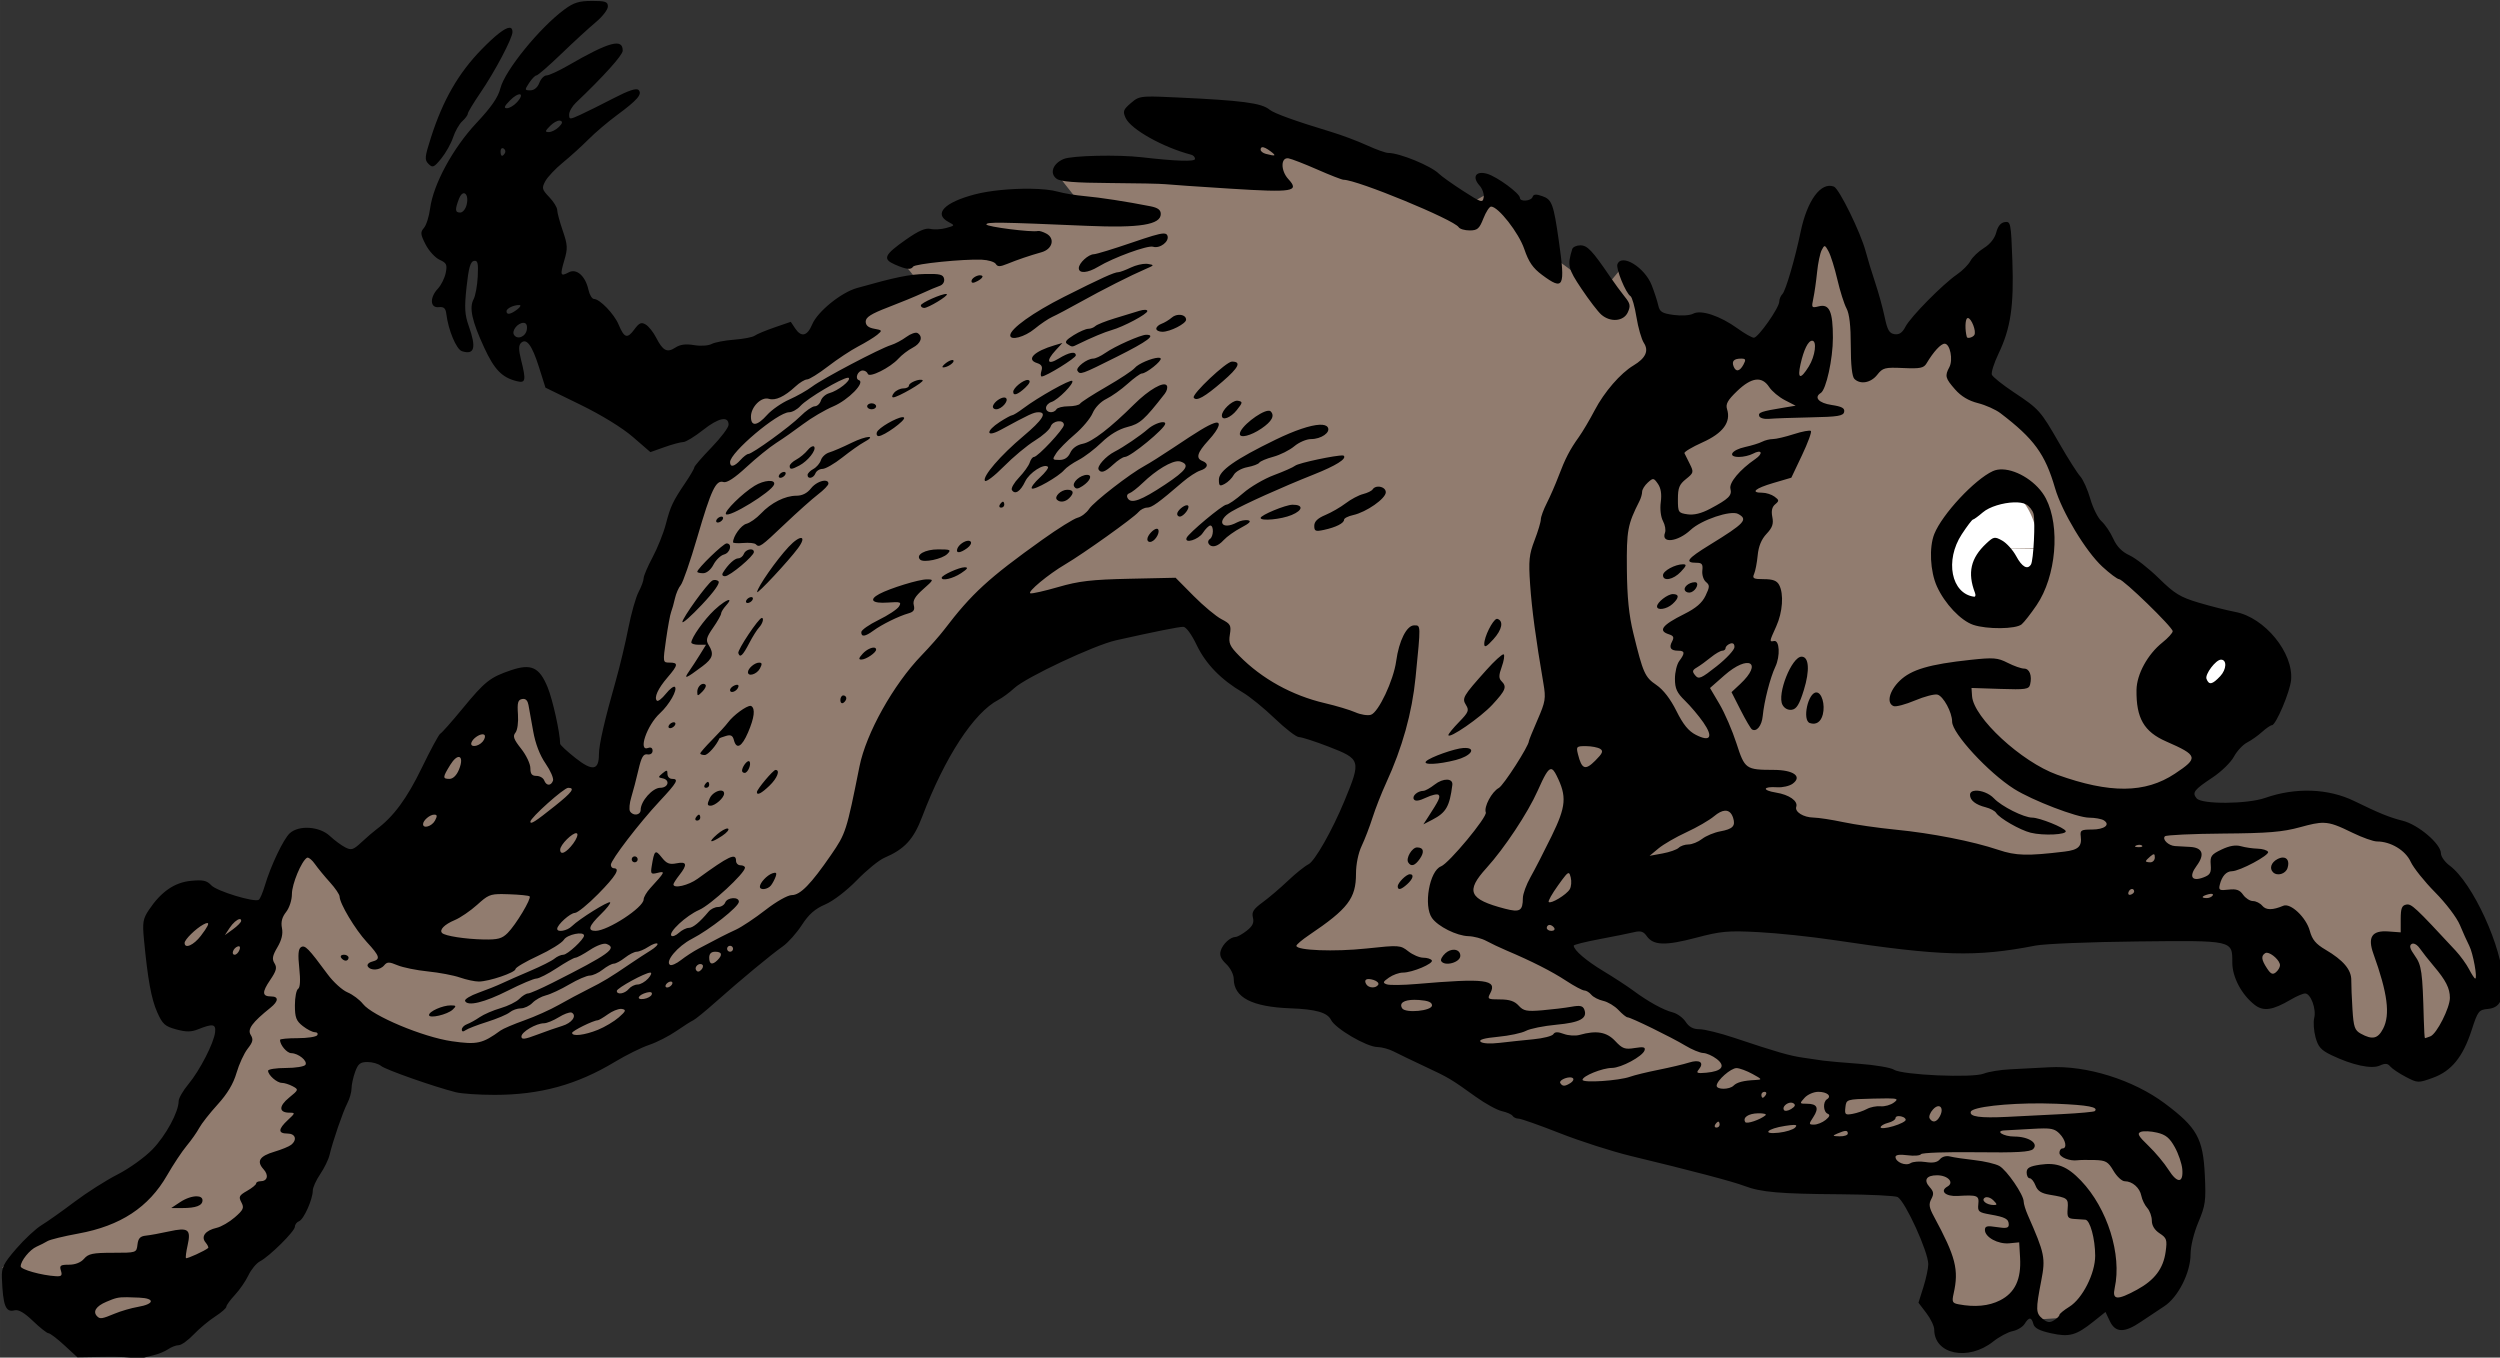 <?xml version="1.0" encoding="UTF-8" standalone="no"?>
<svg
   xmlns:dc="http://purl.org/dc/elements/1.1/"
   xmlns:cc="http://creativecommons.org/ns#"
   xmlns:rdf="http://www.w3.org/1999/02/22-rdf-syntax-ns#"
   xmlns:svg="http://www.w3.org/2000/svg"
   xmlns="http://www.w3.org/2000/svg"
   xmlns:sodipodi="http://sodipodi.sourceforge.net/DTD/sodipodi-0.dtd"
   xmlns:inkscape="http://www.inkscape.org/namespaces/inkscape"
   version="1.1"
   id="svg37019"
   viewBox="0 0 839.195 455.709"
   height="128.611mm"
   width="236.84mm"
   sodipodi:docname="running-dog-retro.svg"
   inkscape:version="0.92.3 (2405546, 2018-03-11)">
  <rect x="0" y="0" width="839.195" height="455.709" fill="#333333" stroke="none"/>
  <title
     id="title817">Running dog</title>
  <sodipodi:namedview
     pagecolor="#ffffff"
     bordercolor="#666666"
     borderopacity="1"
     objecttolerance="10"
     gridtolerance="10"
     guidetolerance="10"
     inkscape:pageopacity="0"
     inkscape:pageshadow="2"
     inkscape:window-width="1920"
     inkscape:window-height="986"
     id="namedview7"
     showgrid="false"
     fit-margin-top="0"
     fit-margin-left="0"
     fit-margin-right="0"
     fit-margin-bottom="0"
     inkscape:zoom="0.65761123"
     inkscape:cx="673.20221"
     inkscape:cy="182.21453"
     inkscape:window-x="1589"
     inkscape:window-y="-11"
     inkscape:window-maximized="1"
     inkscape:current-layer="svg37019"
     inkscape:snap-global="false" />
  <defs
     id="defs37021" />
  <ellipse
     style="opacity:1;fill:#ffffff;fill-opacity:1;stroke:none;stroke-width:10.63;stroke-linejoin:miter;stroke-miterlimit:4;stroke-dasharray:none;stroke-dashoffset:0;stroke-opacity:1;paint-order:markers fill stroke"
     id="path816"
     cx="741.696"
     cy="226.791"
     rx="10.749"
     ry="12.342" />
  <path
     style="fill:#917c6f;stroke:none;stroke-width:0.938px;stroke-linecap:butt;stroke-linejoin:miter;stroke-opacity:1"
     d="m 18.313,410.324 -17.517,15.129 15.129,15.129 20.702,10.351 38.219,-19.11 31.85,-46.182 9.555,-39.812 42.201,18.313 45.386,-11.944 31.85,-17.517 c 0,0 54.94,-44.589 54.94,-47.774 0,-3.185 53.348,-77.235 53.348,-77.235 l 37.423,-4.777 9.555,-2.389 24.683,21.498 33.442,21.498 15.925,5.574 -19.906,40.608 -25.48,31.053 31.053,13.536 68.477,36.627 65.292,18.313 55.737,5.574 8.759,31.85 2.389,17.517 29.461,-13.536 2.389,10.351 11.944,-0.796 9.555,-8.759 8.759,8.759 15.925,-15.129 5.574,-23.091 c 0,0 4.777,-8.759 3.185,-12.74 -1.592,-3.981 -22.295,-25.48 -22.295,-25.48 l -30.257,-4.777 -23.887,4.777 -26.276,-4.777 -59.718,-11.147 -54.94,-29.461 c 0,0 8.759,-12.74 11.944,-14.332 3.185,-1.592 97.937,-14.332 97.937,-14.332 l 70.069,15.925 23.887,3.185 h 23.091 l 7.166,19.906 23.887,-3.981 3.185,20.702 28.665,6.37 15.129,-10.351 10.351,-16.721 -19.906,-37.423 -23.091,-15.925 -22.295,-2.389 -23.887,1.592 -20.702,0.796 10.351,-11.147 -3.981,-55.737 -33.442,-31.053 -17.517,-37.423 -19.906,-14.332 3.185,-27.072 -20.702,19.906 -14.332,3.185 -18.313,-50.959 -12.74,44.589 -6.37,7.166 -15.925,-7.962 -19.11,0.796 -11.944,-24.683 -7.962,9.555 -21.498,-15.925 -13.536,-19.11 -15.129,8.759 -70.069,-28.665 -9.555,14.332 -54.144,-0.796 8.759,11.147 -32.646,1.592 -4.777,10.351 -23.887,5.574 6.37,7.962 -42.997,31.053 -15.129,0.796 -0.796,15.925 -19.906,37.423 -22.295,69.273 -6.37,22.295 -11.944,-15.925 -13.536,-27.868 c 0,0 -16.721,7.962 -16.721,11.944 0,3.981 -7.962,15.925 -7.962,15.925 l -29.461,34.238 -18.313,-7.962 -7.166,19.11 -3.981,6.37 -28.665,-5.574 -4.777,32.646 23.091,8.759 -12.74,27.868 -21.498,25.48 z"
     id="path814"
     inkscape:connector-curvature="0" />
  <path
     style="opacity:1;fill:#ffffff;fill-opacity:1;stroke:none;stroke-width:10.63;stroke-linejoin:miter;stroke-miterlimit:4;stroke-dasharray:none;stroke-dashoffset:0;stroke-opacity:1;paint-order:markers fill stroke"
     id="path818"
     sodipodi:type="arc"
     sodipodi:cx="668.52789"
     sodipodi:cy="184.19214"
     sodipodi:rx="15.612463"
     sodipodi:ry="21.498434"
     sodipodi:start="0"
     sodipodi:end="6.2727963"
     d="m 684.14,184.192 a 15.612,21.498 0 0 1 -15.572,21.498 15.612,21.498 0 0 1 -15.653,-21.387 15.612,21.498 0 0 1 15.491,-21.609 15.612,21.498 0 0 1 15.733,21.274 l -15.612,0.223 z" />
  <g
     transform="translate(-568.394,-876.077)"
     id="layer1">
    <path
       style="fill:#000000;stroke-width:1.067"
       d="m 1448.51,623.387 c -4.613,0 -6.502,0.588 -9.865,3.07 -8.845,6.53 -21.291,21.848 -22.881,28.164 -0.821,3.26 -3.198,6.707 -8.611,12.486 -8.411,8.98 -15.435,21.959 -16.555,30.592 -0.368,2.835 -1.356,5.947 -2.197,6.918 -1.339,1.544 -1.264,2.286 0.592,5.924 1.167,2.287 3.417,4.749 5,5.471 2.509,1.143 2.791,1.745 2.201,4.691 -0.372,1.859 -1.629,4.395 -2.793,5.635 -2.995,3.188 -2.836,6.967 0.279,6.637 1.843,-0.195 2.474,0.361 2.727,2.412 0.722,5.862 3.598,12.715 5.604,13.352 4.485,1.423 5.199,-1.207 2.438,-8.982 -1.464,-4.122 -1.603,-6.541 -0.801,-14 0.731,-6.795 1.379,-9.095 2.631,-9.332 1.372,-0.259 1.611,0.726 1.373,5.588 -0.159,3.247 -0.83,6.914 -1.492,8.15 -1.627,3.039 -0.58,7.807 3.791,17.268 3.653,7.906 6.355,10.701 11.623,12.023 3.24,0.813 3.448,-0.197 1.568,-7.664 -0.875,-3.477 -0.888,-5.13 -0.045,-5.973 1.957,-1.957 3.982,0.745 6.475,8.643 l 2.311,7.32 12.502,6.105 c 7.55,3.687 14.988,8.258 18.779,11.537 l 6.277,5.43 5.066,-1.799 c 2.786,-0.989 5.796,-1.799 6.691,-1.799 0.895,0 4.095,-1.952 7.111,-4.336 5.553,-4.389 9.109,-5.111 9.109,-1.848 0,0.984 -2.76,4.644 -6.133,8.131 -3.373,3.487 -6.135,6.685 -6.135,7.107 0,0.422 -1.42,2.873 -3.156,5.445 -4.554,6.747 -5.361,8.455 -7.039,14.898 -0.828,3.179 -2.952,8.492 -4.721,11.807 -1.769,3.315 -3.217,6.705 -3.217,7.531 0,0.827 -0.813,3.038 -1.807,4.916 -0.994,1.878 -2.65,7.734 -3.682,13.014 -1.032,5.28 -3.037,13.679 -4.457,18.666 -4.025,14.137 -6.055,23.001 -6.055,26.445 0,5.747 -2.317,6.102 -8.406,1.289 -3.003,-2.374 -5.469,-4.665 -5.469,-5.092 -0.041,-3.944 -2.655,-15.743 -4.471,-20.184 -2.957,-7.231 -5.881,-8.595 -13.145,-6.129 -7.466,2.535 -9.304,3.989 -17.271,13.668 -3.925,4.768 -7.527,8.832 -8.006,9.031 -0.479,0.199 -3.468,5.721 -6.641,12.271 -5.287,10.914 -10.082,17.423 -16.164,21.939 -1.115,0.828 -3.537,2.911 -5.381,4.631 -2.966,2.766 -3.641,2.976 -5.865,1.83 -1.383,-0.713 -3.866,-2.556 -5.518,-4.098 -3.654,-3.411 -11.023,-3.904 -14.279,-0.957 -2.257,2.042 -6.832,11.639 -8.935,18.74 -0.747,2.523 -1.729,4.815 -2.18,5.094 -1.612,0.996 -15.049,-3.1 -16.984,-5.178 -1.615,-1.733 -2.942,-2.024 -7.297,-1.605 -5.871,0.564 -10.683,3.885 -15.016,10.365 -2.158,3.228 -2.37,4.496 -1.785,10.668 1.35,14.233 2.617,21.189 4.732,25.971 1.89,4.273 2.762,5.063 6.791,6.156 3.564,0.967 5.354,0.963 7.822,-0.023 5.297,-2.117 6.432,-1.926 6.111,1.033 -0.417,3.846 -5.487,13.714 -9.551,18.592 -1.921,2.306 -3.494,5.026 -3.494,6.045 0,3.904 -4.595,12.376 -9.395,17.32 -2.763,2.847 -8.338,6.849 -12.443,8.934 -4.091,2.077 -11.051,6.503 -15.467,9.836 -4.416,3.333 -9.708,7.079 -11.762,8.324 -2.053,1.245 -6.124,5.033 -9.045,8.418 -4.62,5.354 -5.29,6.718 -5.146,10.476 0.381,9.976 1.334,12.416 4.523,11.582 1.415,-0.37 3.492,0.832 6.613,3.832 2.503,2.405 5.001,4.373 5.551,4.373 0.549,0 3.096,1.934 5.66,4.297 l 4.662,4.297 9.645,-0.154 c 5.305,-0.085 9.947,0.148 10.314,0.516 0.368,0.368 1.423,0.446 2.346,0.174 0.922,-0.272 3.117,-0.828 4.877,-1.236 1.76,-0.409 4.147,-1.391 5.305,-2.184 1.157,-0.792 2.861,-1.441 3.789,-1.441 0.928,0 3.342,-1.732 5.363,-3.85 2.022,-2.117 5.476,-5.004 7.676,-6.414 2.2,-1.41 4,-2.987 4,-3.504 0,-0.517 1.379,-2.416 3.062,-4.219 1.684,-1.803 3.862,-4.966 4.842,-7.031 0.98,-2.065 2.842,-4.311 4.139,-4.992 3.467,-1.823 12.49,-10.778 12.49,-12.396 0,-0.767 0.683,-1.656 1.518,-1.977 1.669,-0.64 4.883,-7.852 4.883,-10.957 0,-1.08 1.195,-3.723 2.654,-5.873 1.459,-2.15 2.957,-5.216 3.33,-6.814 1.143,-4.894 4.763,-15.438 6.365,-18.535 0.834,-1.613 1.518,-4.001 1.518,-5.309 0,-1.308 0.577,-3.972 1.281,-5.92 1.059,-2.929 1.829,-3.543 4.449,-3.543 1.743,0 3.925,0.635 4.852,1.41 1.605,1.344 18.843,7.406 26.75,9.406 2.053,0.52 8.294,0.94 13.867,0.94 16.341,-0.01 29.442,-3.612 43.123,-11.863 3.98,-2.4 9.465,-5.113 12.19,-6.027 2.725,-0.914 7.103,-3.149 9.73,-4.965 2.627,-1.815 5.345,-3.541 6.037,-3.834 0.692,-0.293 4.303,-3.235 8.023,-6.539 8.951,-7.95 19.812,-16.952 24.043,-19.928 1.877,-1.32 4.935,-4.752 6.797,-7.625 2.494,-3.849 4.696,-5.787 8.359,-7.363 2.886,-1.241 7.644,-4.883 11.336,-8.676 3.499,-3.595 7.922,-7.203 9.828,-8.016 7.232,-3.082 10.467,-6.586 13.527,-14.648 8.104,-21.352 18.492,-37.298 27.273,-41.869 1.467,-0.763 4.03,-2.653 5.697,-4.201 4.187,-3.887 28.645,-15.385 36.436,-17.129 13.964,-3.127 22.479,-4.831 24.07,-4.818 0.987,0.008 2.938,2.666 4.768,6.494 3.243,6.785 8.734,12.44 16.492,16.986 2.503,1.467 7.67,5.665 11.484,9.332 3.814,3.667 7.711,6.665 8.66,6.654 0.949,-0.007 5.699,1.525 10.557,3.406 11.602,4.493 11.714,4.874 5.693,19.447 -4.343,10.512 -10.586,21.516 -12.852,22.65 -1.345,0.674 -4.672,3.345 -7.393,5.936 -2.721,2.59 -6.786,6.051 -9.033,7.693 -3.276,2.394 -3.962,3.475 -3.465,5.455 0.462,1.84 -0.096,3.031 -2.191,4.68 -1.546,1.216 -3.348,2.228 -4.002,2.246 -1.93,0.055 -4.558,2.471 -5.328,4.898 -0.517,1.63 0.027,2.962 1.959,4.795 1.51,1.433 2.685,3.754 2.695,5.328 0.044,6.648 6.532,10.015 20.285,10.525 9.158,0.34 13.209,1.498 14.533,4.154 1.552,3.113 12.736,9.655 16.58,9.699 1.566,0.018 4.206,0.739 5.867,1.602 1.661,0.863 6.62,3.253 11.02,5.312 8.774,4.107 9.331,4.437 18.338,10.9 3.41,2.447 7.635,4.764 9.387,5.148 1.752,0.385 3.458,1.144 3.793,1.685 0.335,0.542 1.295,0.984 2.137,0.984 0.841,0 7.504,2.349 14.805,5.221 7.301,2.872 18.705,6.534 25.342,8.135 21.805,5.261 36.533,9.146 40.682,10.732 5.865,2.242 12.626,2.829 34.316,2.978 10.56,0.073 19.807,0.526 20.549,1.006 2.828,1.829 10.918,19.624 10.918,24.016 0,1.462 -0.789,5.161 -1.754,8.221 l -1.754,5.564 2.82,3.697 c 1.551,2.034 2.822,4.694 2.822,5.91 0,8.903 12.166,11.38 21.084,4.293 2.162,-1.718 5.3,-3.398 6.975,-3.732 1.674,-0.335 3.6,-1.501 4.281,-2.592 1.576,-2.523 2.472,-2.509 3.141,0.047 0.378,1.446 2.175,2.391 6.258,3.293 6.634,1.465 9.014,0.809 15.303,-4.217 l 4.242,-3.391 1.551,3.275 c 1.994,4.211 5.209,4.282 11.123,0.244 2.443,-1.668 6.188,-4.16 8.32,-5.537 4.98,-3.217 9.455,-12.061 9.455,-18.686 0,-2.788 1.174,-7.596 2.795,-11.443 2.529,-6.004 2.748,-7.606 2.305,-16.85 -0.629,-13.122 -2.795,-17.003 -14.283,-25.605 -11.319,-8.476 -28.079,-13.714 -41.482,-12.961 -4.107,0.231 -10.347,0.557 -13.867,0.725 -3.52,0.168 -7.783,0.862 -9.473,1.541 -4.025,1.618 -29.119,0.524 -32.127,-1.4 -1.173,-0.751 -6.789,-1.705 -12.477,-2.119 -5.688,-0.414 -11.447,-0.918 -12.799,-1.121 -1.352,-0.203 -4.591,-0.677 -7.197,-1.053 -4.941,-0.711 -9.356,-1.983 -24.721,-7.119 -5.056,-1.69 -10.64,-3.072 -12.41,-3.072 -2.249,0 -3.741,-0.798 -4.955,-2.65 -0.955,-1.457 -3.035,-2.974 -4.623,-3.373 -3.359,-0.843 -8.854,-3.877 -14.152,-7.814 -2.053,-1.526 -6.853,-4.658 -10.666,-6.959 -6.182,-3.73 -10.53,-7.458 -10.631,-9.117 -0.019,-0.32 4.164,-1.371 9.297,-2.336 5.133,-0.965 10.684,-2.086 12.336,-2.49 2.329,-0.57 3.341,-0.254 4.504,1.406 2.352,3.358 6.628,3.508 17.561,0.619 9.034,-2.387 11.465,-2.607 22.4,-2.037 6.747,0.352 18.746,1.611 26.666,2.799 39.016,5.851 51.099,6.187 72.533,2.014 3.227,-0.628 19.548,-1.292 36.268,-1.473 34.626,-0.375 34.133,-0.483 34.133,7.6 0,5.154 3.298,11.391 7.965,15.062 3.134,2.465 6.46,1.986 12.998,-1.871 2.031,-1.198 4.326,-2.18 5.101,-2.18 1.992,0 4.054,5.558 3.25,8.76 -0.371,1.478 -0.163,4.584 0.461,6.902 0.928,3.448 1.962,4.613 5.68,6.402 7.448,3.584 14.376,5.084 17.309,3.748 1.959,-0.892 2.821,-0.821 3.762,0.312 0.671,0.809 3.17,2.486 5.555,3.729 4.258,2.22 4.428,2.226 9.635,0.353 6.7,-2.409 10.803,-7.441 13.932,-17.086 2.226,-6.864 2.542,-7.272 5.873,-7.592 4.035,-0.388 5.532,-3.019 5.406,-9.514 -0.239,-12.371 -10.931,-35.702 -19.143,-41.773 -1.715,-1.268 -3.117,-3.233 -3.117,-4.367 0,-3.383 -8.101,-10.295 -13.699,-11.689 -4.67,-1.163 -8.338,-2.652 -17.234,-7.002 -9.359,-4.575 -21.043,-5.001 -32,-1.162 -6.392,2.239 -22.68,2.346 -24.494,0.16 -1.716,-2.067 -0.965,-3.052 5.701,-7.477 3.105,-2.061 6.535,-5.401 7.623,-7.422 1.088,-2.021 3.208,-4.306 4.709,-5.078 1.501,-0.772 3.924,-2.485 5.385,-3.805 1.461,-1.32 3.047,-2.4 3.525,-2.4 1.41,0 6.466,-11.928 6.856,-16.172 0.893,-9.729 -9.447,-22.366 -19.928,-24.354 -2.986,-0.566 -8.898,-2.062 -13.137,-3.326 -6.612,-1.972 -8.633,-3.206 -14.226,-8.691 -3.586,-3.516 -8.31,-7.222 -10.5,-8.234 -2.742,-1.268 -4.567,-3.135 -5.863,-5.998 -1.035,-2.286 -2.921,-5.081 -4.191,-6.211 -1.27,-1.13 -3.071,-4.73 -4.004,-8 -0.933,-3.27 -2.561,-6.907 -3.619,-8.08 -1.058,-1.173 -4.406,-6.452 -7.439,-11.732 -6.774,-11.792 -7.234,-12.308 -16.312,-18.344 -4.029,-2.678 -7.57,-5.508 -7.869,-6.287 -0.299,-0.78 0.787,-4.197 2.412,-7.594 4.331,-9.055 5.514,-17.038 4.93,-33.234 -0.488,-13.505 -0.605,-14.105 -2.703,-13.797 -1.446,0.212 -2.491,1.475 -3.066,3.707 -0.547,2.123 -2.186,4.198 -4.396,5.564 -1.938,1.198 -4.112,3.279 -4.832,4.623 -0.72,1.344 -2.893,3.53 -4.83,4.857 -5.09,3.488 -16.604,15.166 -18.426,18.689 -1.114,2.154 -2.224,2.918 -3.896,2.68 -1.898,-0.27 -2.571,-1.438 -3.568,-6.199 -0.676,-3.227 -2.196,-8.746 -3.379,-12.266 -1.182,-3.52 -2.716,-8.55 -3.41,-11.178 -1.775,-6.723 -9.483,-22.454 -11.355,-23.172 -4.647,-1.783 -9.581,4.928 -11.92,16.215 -1.986,9.583 -5.347,21.068 -6.506,22.227 -0.624,0.624 -1.133,1.843 -1.133,2.709 0,2.194 -7.543,12.932 -9.084,12.932 -0.694,0 -3.324,-1.492 -5.842,-3.316 -6.197,-4.489 -13.073,-6.788 -15.852,-5.301 -1.21,0.648 -4.221,0.845 -7.021,0.461 -4.175,-0.572 -4.992,-1.085 -5.516,-3.457 -0.338,-1.532 -1.392,-4.766 -2.342,-7.186 -2.518,-6.416 -10.752,-11.45 -12.268,-7.5 -0.604,1.573 3.004,10.386 4.674,11.418 0.573,0.354 1.535,3.727 2.139,7.496 0.604,3.769 1.798,7.927 2.654,9.24 1.851,2.84 0.638,5.469 -3.723,8.074 -4.636,2.769 -10.452,9.486 -13.873,16.021 -1.79,3.42 -4.341,7.732 -5.668,9.584 -3.227,4.504 -4.88,7.694 -7.287,14.064 -1.108,2.933 -2.986,7.235 -4.172,9.559 -1.185,2.324 -2.154,4.965 -2.154,5.867 -3e-4,0.903 -1.015,4.281 -2.254,7.508 -1.941,5.055 -2.159,7.223 -1.582,15.676 0.609,8.92 2.033,19.528 4.768,35.525 0.913,5.338 0.724,6.507 -2.098,12.979 -1.705,3.912 -3.102,7.349 -3.102,7.639 0,1.716 -9.08,15.866 -10.758,16.764 -2.519,1.348 -5.418,6.787 -4.664,8.75 0.612,1.594 -13.189,18.225 -16.027,19.314 -4.131,1.585 -6.321,14.064 -3.24,18.463 2.139,3.054 8.864,6.409 13.07,6.521 1.896,0.051 4.776,0.819 6.4,1.707 1.624,0.888 4.872,2.427 7.219,3.422 9.053,3.838 16.208,7.469 21.311,10.82 2.92,1.918 5.86,3.486 6.535,3.486 0.675,0 1.799,0.689 2.498,1.531 0.699,0.842 2.618,1.828 4.264,2.189 1.646,0.361 4.096,1.833 5.445,3.27 1.349,1.436 2.806,2.611 3.238,2.611 1.152,0 15.749,7.142 20.709,10.133 2.347,1.415 5.227,2.606 6.4,2.645 1.173,0.038 3.334,0.993 4.801,2.121 3.331,2.563 1.915,4.423 -3.756,4.932 -3.265,0.293 -3.698,0.104 -2.648,-1.16 2.066,-2.492 0.365,-3.703 -3.477,-2.481 -1.899,0.604 -6.813,1.77 -10.92,2.592 -4.107,0.822 -8.666,1.933 -10.133,2.469 -3.975,1.451 -17.066,2.313 -17.066,1.123 0,-1.377 7.071,-4.236 10.529,-4.258 3.311,-0.021 10.959,-4.138 11.664,-6.279 0.388,-1.178 -0.362,-1.358 -3.529,-0.844 -3.51,0.57 -4.398,0.25 -6.971,-2.504 -3.044,-3.258 -6.738,-3.892 -12.76,-2.189 -1.467,0.415 -4.009,0.254 -5.649,-0.357 -2.149,-0.802 -3.192,-0.776 -3.734,0.098 -0.414,0.667 -3.63,1.487 -7.15,1.822 -3.52,0.335 -8.967,0.913 -12.104,1.283 -3.369,0.398 -6.146,0.231 -6.783,-0.406 -0.728,-0.728 1.302,-1.302 6.236,-1.766 4.024,-0.378 8.516,-1.333 9.982,-2.123 1.467,-0.79 6.373,-1.779 10.904,-2.199 8.474,-0.786 11.213,-2.269 10.004,-5.42 -0.523,-1.362 -1.509,-1.576 -4.652,-1.006 -2.194,0.398 -6.882,0.965 -10.418,1.262 -5.554,0.466 -6.701,0.239 -8.432,-1.674 -1.447,-1.599 -3.301,-2.215 -6.676,-2.215 -4.39,0 -4.601,-0.133 -3.494,-2.201 2.624,-4.903 -1.681,-5.443 -26.43,-3.32 -4.836,0.415 -9.598,0.472 -10.582,0.127 -1.543,-0.541 -1.439,-0.873 0.764,-2.416 1.404,-0.984 3.637,-1.789 4.961,-1.789 3.411,0 11.086,-3.237 10.381,-4.379 -0.324,-0.524 -1.696,-0.953 -3.049,-0.953 -1.353,0 -3.77,-1.032 -5.371,-2.291 -2.828,-2.224 -3.257,-2.253 -14.969,-1.002 -11.497,1.228 -25.074,0.705 -25.074,-0.967 0,-0.431 2.04,-2.159 4.533,-3.84 13.953,-9.405 16.797,-13.134 16.797,-21.982 0,-3.359 0.822,-7.383 2.029,-9.918 1.117,-2.347 2.867,-6.908 3.891,-10.135 1.023,-3.227 3.217,-8.814 4.873,-12.418 5.79,-12.597 9.263,-25.05 10.524,-37.742 1.902,-19.147 1.915,-18.639 -0.504,-18.639 -2.667,0 -5.438,5.513 -6.432,12.799 -0.94,6.892 -6.33,18.339 -9.041,19.199 -1.145,0.363 -3.654,-0.034 -5.576,-0.883 -1.922,-0.849 -6.833,-2.323 -10.916,-3.275 -11.731,-2.738 -22.512,-8.696 -30.617,-16.922 -3.422,-3.472 -3.876,-4.504 -3.367,-7.641 0.532,-3.281 0.249,-3.804 -2.978,-5.473 -1.962,-1.014 -6.465,-4.768 -10.008,-8.342 l -6.439,-6.5 -16.504,0.359 c -13.591,0.296 -18.088,0.818 -25.469,2.957 -4.929,1.428 -9.425,2.444 -9.99,2.256 -1.277,-0.426 6.424,-6.823 12.523,-10.402 6.332,-3.716 24.481,-16.67 26.115,-18.639 0.743,-0.895 2.15,-1.629 3.125,-1.629 1.69,0 4.038,-1.691 12.764,-9.191 2.128,-1.829 4.948,-3.662 6.268,-4.072 2.753,-0.857 3.143,-2.517 0.801,-3.416 -2.496,-0.958 -1.915,-2.975 2.133,-7.395 4.061,-4.433 4.915,-7.225 1.867,-6.104 -2.381,0.876 -5.439,2.727 -14.484,8.775 -4.006,2.678 -8.559,5.551 -10.119,6.383 -5.195,2.771 -18.319,12.944 -19.992,15.498 -0.908,1.385 -2.755,2.796 -4.106,3.135 -1.351,0.339 -7.006,3.866 -12.566,7.836 -19.369,13.831 -25.277,19.247 -35.215,32.285 -1.565,2.053 -5.19,6.164 -8.057,9.133 -10.101,10.462 -19.841,27.886 -22.217,39.748 -4.659,23.264 -4.888,23.979 -10.164,31.652 -7.213,10.492 -11.03,14.4 -14.062,14.4 -1.457,0 -5.527,2.298 -9.395,5.307 -3.753,2.919 -8.503,6.087 -10.557,7.039 -3.595,1.667 -6.318,3.052 -13.465,6.85 -1.832,0.973 -4.647,2.806 -6.258,4.072 -1.61,1.267 -3.36,2.037 -3.887,1.711 -1.902,-1.176 2.722,-6.691 7.807,-9.311 6.405,-3.3 16.75,-11.461 16.818,-13.268 0.072,-1.891 -4.157,-1.662 -4.896,0.266 -0.338,0.88 -1.504,1.6 -2.592,1.6 -1.087,0 -2.595,0.744 -3.352,1.652 -3.195,3.836 -5.611,5.814 -7.094,5.814 -0.87,0 -2.461,0.797 -3.537,1.771 -1.077,0.975 -2.28,1.45 -2.674,1.057 -1.205,-1.205 5.264,-7.225 9.961,-9.27 4.072,-1.773 16.367,-13.118 16.367,-15.104 0,-0.47 -0.72,-0.855 -1.6,-0.855 -0.88,0 -1.6,-0.72 -1.6,-1.6 0,-2.943 -2.429,-1.807 -13.758,6.432 -3.257,2.369 -8.643,3.617 -8.643,2.004 0,-0.348 0.96,-1.852 2.133,-3.344 2.968,-3.774 2.687,-4.936 -1.018,-4.195 -2.542,0.508 -3.57,0.098 -5.318,-2.125 -2.293,-2.915 -2.643,-2.604 -3.578,3.178 -0.445,2.749 -0.256,2.957 2.127,2.359 2.864,-0.719 2.667,-0.307 -2.611,5.441 -1.32,1.438 -2.4,3.272 -2.4,4.076 0,2.868 -12.834,11.24 -17.23,11.24 -2.959,0 -2.396,-1.757 1.898,-5.928 2.128,-2.066 3.632,-3.993 3.344,-4.281 -0.585,-0.585 -11.067,5.953 -13.701,8.547 -1.696,1.669 -5.244,2.3 -5.244,0.932 0,-1.46 4.68,-5.668 6.318,-5.682 0.924,-0.008 4.681,-3.062 8.348,-6.787 6.31,-6.41 8.007,-9.199 5.6,-9.199 -0.587,0 -1.066,-0.557 -1.066,-1.238 0,-1.707 10.197,-15.009 17.449,-22.762 6.321,-6.758 7.007,-8 4.418,-8 -0.88,0 -1.6,-0.779 -1.6,-1.73 0,-1.489 -0.246,-1.527 -1.766,-0.268 -1.644,1.362 -1.644,1.488 0,1.809 2.8,0.547 2.106,3.389 -0.828,3.389 -2.748,0 -7.006,4.801 -7.006,7.898 0,1.935 -2.702,2.306 -3.805,0.521 -0.401,-0.649 -0.193,-2.929 0.461,-5.066 0.654,-2.137 1.8,-6.527 2.547,-9.754 1.062,-4.585 1.763,-5.798 3.211,-5.553 1.081,0.183 1.852,-0.36 1.852,-1.301 0,-0.999 -0.612,-1.377 -1.6,-0.998 -3.696,1.418 -0.444,-8.124 4.231,-12.414 3.362,-3.086 6.385,-8.412 5.354,-9.434 -0.389,-0.385 -1.844,0.72 -3.232,2.457 -1.388,1.737 -2.828,2.853 -3.201,2.48 -1.104,-1.104 0.357,-4.32 3.775,-8.305 3.847,-4.484 3.969,-5.334 0.764,-5.334 -2.439,0 -2.442,-0.017 -1.268,-8.266 0.647,-4.547 1.468,-8.987 1.822,-9.867 0.354,-0.88 0.962,-3.039 1.35,-4.799 0.388,-1.76 1.327,-3.921 2.088,-4.801 0.761,-0.88 3.417,-8.56 5.902,-17.066 5.01,-17.147 6.677,-20.659 9.408,-19.812 1.19,0.369 3.994,-1.465 8.207,-5.367 3.52,-3.26 8.321,-7.147 10.668,-8.639 2.347,-1.492 6.666,-4.522 9.6,-6.732 2.933,-2.21 7.785,-5.061 10.781,-6.334 5.407,-2.297 11.576,-8.597 9.195,-9.391 -1.577,-0.526 -0.405,-3.459 1.383,-3.459 0.768,0 1.577,0.54 1.797,1.201 0.514,1.541 8.019,-2.194 10.975,-5.463 1.172,-1.296 3.452,-3.04 5.066,-3.875 3.018,-1.561 3.832,-3.982 1.768,-5.258 -0.642,-0.397 -2.451,0.227 -4.019,1.387 -1.569,1.16 -4.045,2.472 -5.5,2.916 -3.93,1.199 -24.482,12.017 -28.211,14.85 -1.779,1.351 -5.469,3.441 -8.199,4.645 -2.731,1.204 -6.29,3.676 -7.91,5.494 -3.571,4.008 -5.791,4.251 -5.791,0.637 0,-3.515 3.74,-7.243 6.414,-6.395 2.328,0.739 5.581,-0.774 9.514,-4.42 1.494,-1.385 3.362,-2.518 4.15,-2.518 0.789,0 4.155,-2.095 7.479,-4.656 3.324,-2.561 8.202,-5.786 10.842,-7.166 2.64,-1.38 5.694,-3.246 6.785,-4.145 1.891,-1.557 1.841,-1.66 -1.066,-2.178 -2.096,-0.374 -3.051,-1.178 -3.051,-2.57 0,-1.539 1.927,-2.767 8,-5.096 4.4,-1.687 9.919,-3.96 12.266,-5.051 2.347,-1.091 5.143,-2.272 6.213,-2.625 1.132,-0.373 1.793,-1.423 1.58,-2.512 -0.303,-1.551 -1.453,-1.847 -6.746,-1.738 -5.714,0.118 -10.637,1.13 -24.453,5.027 -5.678,1.602 -14.096,8.44 -16,12.996 -1.776,4.25 -3.919,4.74 -6.135,1.402 l -1.533,-2.312 -5.797,1.998 c -3.188,1.099 -6.394,2.437 -7.125,2.973 -0.731,0.536 -4.042,1.177 -7.357,1.426 -3.315,0.249 -6.953,0.948 -8.084,1.553 -1.147,0.614 -3.922,0.785 -6.277,0.387 -2.967,-0.501 -4.951,-0.235 -6.674,0.895 -2.952,1.934 -4.458,1.155 -6.861,-3.555 -0.999,-1.958 -2.683,-4.076 -3.744,-4.707 -1.581,-0.94 -2.32,-0.616 -4.094,1.793 -2.506,3.403 -3.582,3.059 -5.609,-1.793 -1.577,-3.773 -6.75,-9.146 -8.807,-9.146 -0.693,0 -1.587,-1.489 -1.986,-3.309 -1.077,-4.901 -4.25,-7.714 -7.025,-6.229 -3.019,1.616 -3.203,1.106 -1.586,-4.371 1.241,-4.201 1.172,-5.432 -0.58,-10.525 -1.091,-3.172 -1.984,-6.505 -1.984,-7.408 0,-0.903 -1.284,-2.981 -2.853,-4.619 -2.612,-2.727 -2.732,-3.209 -1.402,-5.693 0.799,-1.493 3.639,-4.498 6.311,-6.68 2.671,-2.181 6.782,-5.907 9.135,-8.279 2.353,-2.372 6.917,-6.258 10.145,-8.637 7.4,-5.455 9.228,-7.582 7.768,-9.043 -0.758,-0.758 -3.557,0.171 -8.969,2.979 -4.327,2.244 -9.667,4.902 -11.867,5.904 -3.816,1.739 -4,1.735 -4,-0.098 0,-1.056 1.08,-2.947 2.4,-4.203 9.928,-9.444 16.748,-17.018 16.771,-18.623 0.067,-4.542 -4.793,-3.23 -19.494,5.26 -3.405,1.966 -6.897,3.574 -7.76,3.574 -0.863,0 -2.026,1.199 -2.584,2.666 -0.626,1.646 -1.849,2.668 -3.197,2.668 -2.085,0 -2.105,-0.123 -0.438,-2.668 0.961,-1.467 2.138,-2.666 2.617,-2.666 0.479,0 4.481,-3.479 8.891,-7.732 4.41,-4.253 9.963,-9.35 12.34,-11.324 2.377,-1.975 4.32,-4.494 4.32,-5.6 0,-1.718 -0.829,-2.01 -5.707,-2.01 z m -29.543,9.602 c -1.628,0.066 -5.007,2.692 -9.965,7.777 -8.288,8.501 -13.82,18.13 -18.098,31.504 -2.247,7.026 -2.334,7.982 -0.863,9.453 1.471,1.471 1.931,1.275 4.553,-1.938 1.604,-1.966 3.511,-5.372 4.236,-7.57 0.726,-2.199 2.205,-4.8 3.287,-5.779 1.082,-0.979 1.967,-2.182 1.967,-2.672 0,-0.49 2.05,-3.894 4.555,-7.566 5.198,-7.62 11.445,-19.466 11.445,-21.703 0,-1.036 -0.377,-1.536 -1.117,-1.506 z m 3.607,23.803 c 0.856,-0.036 0.803,0.99 -0.885,2.855 -1.065,1.177 -2.691,2.141 -3.613,2.141 -1.228,0 -0.908,-0.77 1.199,-2.877 1.418,-1.418 2.634,-2.091 3.299,-2.119 z m 225.082,0.828 c -3.57,0.091 -4.398,0.715 -6.285,2.338 -2.727,2.346 -2.938,2.949 -1.861,5.312 1.853,4.067 13.352,10.508 23.508,13.168 0.733,0.192 1.334,0.859 1.334,1.482 0,1.049 -6.731,0.836 -19.201,-0.604 -8.322,-0.961 -24.849,-0.591 -27.775,0.621 -3.926,1.626 -5.197,5.166 -2.551,7.102 1.401,1.024 6.661,1.443 19.064,1.52 9.421,0.058 18.33,0.244 19.797,0.412 1.467,0.168 11.953,0.889 23.303,1.604 22.506,1.417 24.854,1.029 20.738,-3.439 -2.8,-3.04 -2.742,-7.898 0.09,-7.408 1.08,0.187 5.71,1.987 10.289,4 4.579,2.013 8.803,3.66 9.389,3.66 4.846,0 39.546,14.298 41.201,16.977 0.393,0.636 2.165,1.156 3.938,1.156 2.769,0 3.458,-0.599 4.898,-4.266 0.922,-2.347 2.166,-4.268 2.764,-4.268 2.566,0 9.899,9.374 11.871,15.176 1.582,4.655 3.079,6.83 6.393,9.291 7.732,5.743 8.358,4.463 5.977,-12.199 -1.89,-13.219 -2.47,-14.795 -5.895,-15.998 -2.266,-0.796 -3.157,-0.729 -3.488,0.264 -0.508,1.524 -4.535,1.841 -4.535,0.357 0,-1.59 -8.201,-7.611 -11.758,-8.631 -4.029,-1.155 -5.484,1.134 -2.686,4.227 0.998,1.103 1.657,3.002 1.463,4.221 -0.328,2.064 -0.832,1.905 -7.365,-2.312 -3.857,-2.49 -7.732,-5.247 -8.611,-6.127 -2.832,-2.835 -14.116,-7.467 -18.189,-7.467 -0.914,0 -4.352,-1.233 -7.641,-2.738 -3.288,-1.505 -8.986,-3.645 -12.662,-4.756 -12.839,-3.881 -20.563,-6.666 -22.15,-7.984 -2.879,-2.391 -9.716,-3.293 -33.152,-4.377 -4.938,-0.228 -8.067,-0.367 -10.209,-0.312 z m -210.785,8.58 c 0.116,-0.002 0.222,0.013 0.312,0.043 0.952,0.317 0.812,0.946 -0.5,2.258 -1,1 -2.612,1.82 -3.58,1.82 -1.48,0 -1.399,-0.361 0.5,-2.26 1.087,-1.087 2.456,-1.85 3.268,-1.861 z m 251.473,9.553 c 0.582,-0.116 1.641,0.398 3.144,1.535 2.073,1.568 1.689,1.743 -1.805,0.83 -1.027,-0.268 -1.865,-0.931 -1.865,-1.475 0,-0.524 0.176,-0.821 0.525,-0.891 z m -271.863,0.316 c 0.13,-0.004 0.273,0.037 0.422,0.129 0.596,0.368 0.806,1.116 0.469,1.662 -0.914,1.48 -1.553,1.204 -1.553,-0.67 0,-0.686 0.273,-1.108 0.662,-1.121 z m 188.938,14.529 c -6.672,-0.088 -14.573,0.626 -19.873,2.018 -10.913,2.865 -14.845,6.96 -9.461,9.854 2.388,1.283 2.385,1.293 -0.799,2.184 -1.76,0.492 -4.303,0.636 -5.65,0.316 -1.752,-0.415 -4.241,0.674 -8.727,3.82 -7.809,5.478 -8.473,6.96 -3.994,8.92 4.103,1.795 5.783,1.993 6.541,0.768 0.625,-1.012 17.991,-2.773 24.561,-2.49 2.309,0.099 4.566,0.779 5.018,1.51 0.653,1.057 1.485,1.059 4.07,0.01 3.824,-1.553 7.882,-2.934 12.315,-4.189 3.94,-1.116 4.921,-4.952 1.707,-6.672 -1.185,-0.634 -2.534,-1.052 -2.998,-0.928 -2.101,0.562 -18.443,-1.511 -18.443,-2.34 0,-0.923 4.514,-0.859 36.268,0.506 18.599,0.799 26.133,-0.422 26.133,-4.236 0,-1.487 -1.019,-2.248 -3.732,-2.783 -8.488,-1.673 -17.955,-3.135 -23.486,-3.627 -3.237,-0.288 -7.552,-1.001 -9.592,-1.586 -2.291,-0.657 -5.852,-1 -9.855,-1.053 z m -202.74,1.609 c 0.942,-0.012 1.62,1.652 0.988,4.168 -0.379,1.51 -1.401,2.744 -2.269,2.744 -1.869,0 -1.963,-0.984 -0.473,-4.904 0.529,-1.391 1.189,-2.001 1.754,-2.008 z m 250.246,14.422 c -1.587,0.076 -4.734,1.045 -11.164,3.246 -6.642,2.274 -12.758,4.144 -13.592,4.156 -2.001,0.029 -5.418,3.175 -5.418,4.988 0,2.008 3.148,1.78 6.934,-0.502 5.471,-3.297 17.723,-7.769 19.629,-7.164 2.458,0.78 5.946,-1.905 5.154,-3.969 -0.201,-0.525 -0.591,-0.801 -1.543,-0.756 z m 149.326,4.225 c -1.375,0 -2.684,0.601 -2.91,1.334 -1.801,5.845 -1.536,6.981 3.32,14.232 2.713,4.052 5.898,8.206 7.076,9.232 3.265,2.847 8.004,2.432 9.49,-0.83 1.046,-2.295 0.879,-3.13 -1.119,-5.6 -1.292,-1.596 -3.655,-4.823 -5.252,-7.17 -6.36,-9.345 -8.117,-11.199 -10.605,-11.199 z m 87.361,0.299 c 0.357,-0.075 0.722,0.539 1.473,1.922 0.77,1.418 2.182,5.938 3.137,10.045 0.954,4.107 2.424,8.742 3.266,10.299 1.036,1.916 1.531,6.242 1.531,13.387 0,6.788 0.456,11.011 1.279,11.834 2.121,2.121 5.899,1.449 8.185,-1.457 1.986,-2.525 2.712,-2.714 9.307,-2.418 6.022,0.27 7.335,0.012 8.322,-1.643 2.533,-4.246 5.127,-7.068 6.498,-7.068 1.942,0 3.094,5.758 1.68,8.4 -1.674,3.128 -1.46,3.959 2.061,7.969 2.158,2.458 4.816,4.051 8.168,4.895 2.733,0.688 6.352,2.305 8.043,3.594 12.047,9.178 16.003,14.607 19.561,26.844 2.466,8.481 10.973,22.602 16.92,28.084 2.674,2.465 5.371,4.482 5.992,4.482 1.483,0 19.184,17.183 19.184,18.623 0,0.61 -1.665,2.437 -3.699,4.061 -5.276,4.21 -9.173,11.348 -9.252,16.949 -0.143,10.073 2.667,14.957 10.598,18.432 11.456,5.018 11.69,5.887 3.113,11.562 -10.619,7.027 -23.226,7.131 -42.123,0.35 -12.78,-4.586 -29.913,-20.419 -30.438,-28.129 l -0.199,-2.914 10.258,0.338 c 9.19,0.303 10.304,0.135 10.721,-1.602 0.756,-3.153 -0.204,-5.67 -2.164,-5.67 -1.006,0 -3.647,-0.928 -5.869,-2.061 -3.599,-1.835 -5.054,-1.951 -13.293,-1.068 -14.79,1.585 -21.215,3.483 -25.346,7.486 -3.764,3.648 -4.814,8.058 -2.162,9.076 0.812,0.312 4.244,-0.6 7.625,-2.025 3.381,-1.426 7.004,-2.37 8.051,-2.096 2.108,0.551 5.246,6.345 5.246,9.686 0,4.17 12.995,18.264 22.193,24.07 6.534,4.125 22.542,10.263 26.814,10.281 2.086,0.009 4.455,0.435 5.264,0.947 2.479,1.57 0.234,3.303 -4.277,3.303 -3.819,0 -4.245,0.259 -3.969,2.4 0.471,3.646 -0.842,4.891 -5.783,5.488 -13.309,1.609 -17.393,1.501 -23.707,-0.621 -9.161,-3.078 -23.842,-5.963 -36.801,-7.232 -6.16,-0.603 -14.559,-1.81 -18.666,-2.682 -4.107,-0.871 -8.908,-1.608 -10.668,-1.637 -3.614,-0.059 -6.792,-2.043 -6.18,-3.859 0.694,-2.058 -2.536,-4.328 -7.225,-5.078 -5.121,-0.819 -4.808,-2.262 0.414,-1.91 1.907,0.128 4.391,-0.443 5.521,-1.27 3.549,-2.595 0.342,-4.93 -6.795,-4.947 -9.984,-0.024 -10.339,-0.278 -13.316,-9.508 -1.463,-4.535 -4.19,-10.844 -6.062,-14.02 l -3.406,-5.773 5.162,-4.543 c 8.628,-7.593 13.94,-4.625 5.621,3.141 l -3.086,2.881 3.262,6.422 c 1.794,3.532 3.622,6.643 4.061,6.914 1.654,1.022 3.528,-1.317 3.853,-4.811 0.481,-5.168 2.674,-13.729 4.51,-17.604 1.812,-3.822 1.518,-9.616 -0.467,-9.219 -1.723,0.345 -1.711,0.267 0.777,-5.217 2.313,-5.098 2.777,-11.633 1.053,-14.854 -0.814,-1.521 -2.247,-2.062 -5.449,-2.062 -3.741,0 -4.228,-0.259 -3.514,-1.867 0.456,-1.027 1.035,-4.026 1.285,-6.666 0.307,-3.234 1.338,-5.74 3.162,-7.678 2.106,-2.237 2.568,-3.578 2.076,-6.039 -0.434,-2.168 -0.114,-3.596 1.018,-4.535 1.48,-1.228 1.455,-1.514 -0.248,-2.76 -1.045,-0.764 -3.009,-1.389 -4.363,-1.389 -4.384,0 -2.616,-1.555 3.969,-3.49 l 6.428,-1.889 3.816,-8.041 c 2.099,-4.423 3.531,-8.328 3.182,-8.678 -0.349,-0.349 -3.094,0.16 -6.102,1.131 -3.007,0.971 -6.38,1.766 -7.494,1.766 -1.114,0 -2.858,0.434 -3.877,0.963 -1.019,0.529 -3.735,1.37 -6.037,1.867 -4.915,1.063 -6.485,3.57 -2.234,3.57 1.554,0 3.795,-0.518 4.981,-1.152 3.185,-1.705 3.865,-0.155 0.842,1.92 -5.514,3.783 -9.431,8.468 -8.871,10.609 0.63,2.409 -0.593,3.62 -7.215,7.141 -3.194,1.698 -5.84,2.35 -8.156,2.01 -3.29,-0.483 -3.428,-0.701 -3.428,-5.408 0,-4.058 0.502,-5.304 2.898,-7.215 2.744,-2.188 2.816,-2.472 1.367,-5.373 -0.841,-1.685 -1.707,-3.427 -1.922,-3.869 -0.215,-0.442 2.688,-2.185 6.451,-3.873 7.342,-3.294 10.268,-7.247 8.797,-11.883 -0.578,-1.822 0.19,-3.206 3.596,-6.479 5.166,-4.964 8.867,-5.427 11.48,-1.438 0.981,1.498 3.513,3.611 5.625,4.697 l 3.84,1.975 -4.266,0.697 c -8.025,1.311 -9.218,1.721 -8.771,3.014 0.247,0.717 1.828,1.16 3.543,0.994 1.703,-0.165 8.367,-0.405 14.809,-0.533 9.855,-0.197 11.766,-0.509 12.053,-1.971 0.26,-1.324 -0.817,-1.912 -4.514,-2.467 -4.586,-0.688 -6.405,-2.711 -3.856,-4.287 1.923,-1.188 4.336,-12.179 4.336,-19.744 0,-9.432 -1.244,-12.22 -5.031,-11.27 -2.606,0.654 -2.692,0.533 -1.969,-2.838 0.416,-1.938 1.019,-6.164 1.342,-9.391 0.322,-3.227 1.068,-6.787 1.656,-7.912 0.446,-0.853 0.719,-1.33 0.996,-1.389 z m -242.709,6.297 c -1.459,-0.03 -3.749,0.51 -5.457,1.32 -1.952,0.926 -3.982,1.684 -4.51,1.684 -1.476,0 -6.133,2.114 -19.508,8.852 -11.024,5.554 -19.211,11.416 -19.211,13.758 0,1.991 5.136,0.621 8.709,-2.324 2.123,-1.75 4.994,-3.686 6.377,-4.301 1.383,-0.615 5.876,-2.992 9.982,-5.281 7.94,-4.426 18.191,-9.613 23.465,-11.873 3.059,-1.311 3.091,-1.39 0.723,-1.785 -0.17,-0.028 -0.362,-0.044 -0.57,-0.049 z m -59.656,4.117 c -1.212,0.086 -2.894,1.122 -2.894,2.092 0,0.789 0.682,0.771 2.225,-0.055 1.224,-0.655 1.963,-1.449 1.645,-1.768 -0.22,-0.22 -0.571,-0.298 -0.975,-0.27 z m -11.932,6.699 c -1.505,-0.144 -9.098,3.177 -9.098,4.082 0,0.498 0.545,0.906 1.209,0.906 1.478,0 8.661,-4.352 8.104,-4.91 -0.042,-0.042 -0.115,-0.069 -0.215,-0.078 z m -152.742,3.955 c 0.685,0.019 0.313,0.738 -0.826,1.6 -2.35,1.778 -3.795,2.011 -3.795,0.613 0,-1.026 2.595,-2.268 4.621,-2.213 z m 223.891,1.709 c -0.518,-0.012 -1.251,0.113 -2.111,0.379 -1.613,0.498 -5.574,1.707 -8.801,2.688 -3.227,0.981 -6.324,2.221 -6.881,2.754 -0.557,0.533 -1.699,0.971 -2.539,0.971 -0.84,0 -3.187,1.024 -5.215,2.277 -2.751,1.7 -3.325,2.509 -2.26,3.184 1.772,1.123 1.615,1.123 3.842,0.029 4.717,-2.317 9.55,-4.343 11.986,-5.023 4.231,-1.182 12.801,-5.74 12.801,-6.811 0,-0.286 -0.304,-0.435 -0.822,-0.447 z m 12.025,1.797 c -0.842,0.052 -1.737,0.363 -2.443,0.969 -1.005,0.862 -2.667,1.864 -3.693,2.229 -1.027,0.364 -1.867,1.159 -1.867,1.764 0,0.605 0.983,1.1 2.186,1.1 2.774,0 8.48,-2.913 8.48,-4.328 0,-1.186 -1.258,-1.819 -2.662,-1.732 z m 282.438,1.145 c 1.21,-0.009 3.127,4.739 2.303,6.072 -0.539,0.872 -2.496,1.389 -2.684,0.709 -0.699,-2.536 -0.618,-6.239 0.148,-6.713 0.073,-0.045 0.152,-0.068 0.232,-0.068 z m -516.904,1.715 c 0.989,0 1.421,0.858 1.203,2.389 -0.366,2.567 -3.409,3.818 -4.6,1.891 -0.905,-1.465 1.328,-4.279 3.397,-4.279 z m 222.865,4.268 c -2,0 -11.233,4.11 -14.701,6.545 -1.557,1.093 -3.489,1.988 -4.295,1.988 -2.186,0 -6.335,3.198 -5.629,4.34 0.946,1.53 1.3,1.406 14.09,-4.994 11.094,-5.551 14.206,-7.879 10.535,-7.879 z m 238.301,2.133 c 1.813,0 1.103,5.497 -1.19,9.207 -2.994,4.845 -4.164,4.525 -2.965,-0.812 1.177,-5.241 2.738,-8.395 4.154,-8.395 z m -268.303,0.803 -2.668,0.781 c -7.486,2.193 -10.431,5.137 -6.414,6.412 1.611,0.511 2.056,1.281 1.588,2.756 -0.358,1.126 -0.316,2.049 0.092,2.049 1.532,0 12.201,-6.598 12.201,-7.545 0,-1.586 -2.401,-1.142 -6.133,1.133 -4.075,2.485 -4.644,0.891 -1.066,-2.986 z m 34.191,5.291 c -2.157,0.106 -7.055,2.113 -8.338,3.684 -0.726,0.89 -5.281,3.899 -10.121,6.688 -4.84,2.789 -9.066,5.506 -9.395,6.037 -0.328,0.531 -2.221,0.965 -4.205,0.965 -1.984,0 -3.905,0.48 -4.268,1.066 -0.998,1.615 -3.732,1.277 -3.732,-0.461 0,-0.84 0.875,-1.807 1.945,-2.146 2.369,-0.752 8.264,-6.738 7.443,-7.559 -0.646,-0.646 -12.24,5.86 -17.49,9.814 -1.815,1.367 -3.621,2.486 -4.014,2.486 -0.393,0 -2.382,1.078 -4.42,2.398 -5.153,3.338 -4.934,5.685 0.268,2.861 10.412,-5.652 11.862,-6.328 13.586,-6.328 3.206,0 1.448,2.776 -5.404,8.533 -8.18,6.873 -14.726,14.47 -13.783,15.996 0.365,0.591 3.394,-1.698 6.732,-5.086 3.338,-3.388 8.347,-7.563 11.131,-9.277 2.784,-1.715 5.336,-3.983 5.672,-5.041 0.685,-2.159 4.735,-2.665 4.734,-0.592 -7e-4,1.476 -9.344,11.467 -10.723,11.467 -0.477,0 -1.155,0.905 -1.506,2.01 -0.351,1.105 -2.08,3.52 -3.846,5.367 -1.765,1.847 -2.907,3.848 -2.537,4.447 1.105,1.788 3.042,0.548 4.744,-3.037 1.514,-3.188 6.811,-6.597 8.158,-5.25 0.343,0.343 -0.964,2.074 -2.906,3.848 -1.942,1.774 -3.236,3.52 -2.875,3.881 0.782,0.782 9.665,-4.268 11.594,-6.592 0.744,-0.896 3.066,-2.514 5.158,-3.596 2.093,-1.082 5.809,-3.911 8.26,-6.287 2.861,-2.774 6.147,-4.746 9.182,-5.51 4.531,-1.141 6.063,-2.502 13.395,-11.9 0.781,-1.001 1.11,-2.319 0.732,-2.93 -1.009,-1.633 -6.427,1.477 -11.695,6.713 -8.482,8.429 -15.013,13.453 -18.34,14.105 -2.103,0.412 -3.774,1.607 -4.512,3.227 -0.792,1.737 -2.051,2.572 -3.885,2.572 -2.58,0 -2.636,-0.122 -1.121,-2.434 0.876,-1.338 3.837,-4.337 6.58,-6.666 2.743,-2.329 5.634,-5.769 6.424,-7.646 0.833,-1.981 2.893,-4.117 4.91,-5.092 1.911,-0.924 5.327,-3.349 7.592,-5.389 2.265,-2.039 4.566,-3.707 5.111,-3.707 1.593,0 7.268,-4.532 6.742,-5.383 -0.128,-0.207 -0.481,-0.282 -0.979,-0.258 z m 208.689,0.307 c 1.663,0 1.804,0.353 0.852,2.133 -1.335,2.495 -2.736,2.746 -3.545,0.637 -0.722,-1.882 0.141,-2.77 2.693,-2.77 z m -282.31,0.5 c -0.521,0.029 -1.4,0.435 -2.248,1.076 -1.131,0.855 -1.577,1.564 -0.99,1.574 1.585,0.026 4.295,-1.879 3.625,-2.549 -0.08,-0.08 -0.213,-0.111 -0.387,-0.102 z m 100.088,0.566 c -2.017,0 -14.411,11.69 -13.668,12.893 0.903,1.462 3.891,-0.206 10.318,-5.76 5.857,-5.061 6.832,-7.133 3.35,-7.133 z m -137.438,5.777 c 0.15,-0.01 0.257,0.011 0.312,0.066 0.895,0.895 -3.863,4.63 -6.963,5.465 -1.299,0.35 -2.65,1.549 -3.004,2.664 -0.354,1.115 -1.347,2.027 -2.207,2.027 -0.86,0 -3.157,1.593 -5.105,3.541 -3.76,3.76 -17.243,13.525 -18.674,13.525 -0.468,0 -1.719,0.959 -2.781,2.133 -2.206,2.438 -3.732,2.756 -3.732,0.777 0,-3.453 17.035,-17.844 21.123,-17.844 1.107,0 2.925,-1.007 4.039,-2.238 2.522,-2.787 14.74,-9.966 16.992,-10.117 z m 25.672,0.738 c -1.501,0.16 -3.826,1.26 -3.826,2.09 0,0.547 -0.902,0.994 -2.004,0.994 -1.101,0 -2.6,0.72 -3.33,1.6 -0.735,0.886 -0.852,1.602 -0.264,1.602 1.599,0 11.119,-5.502 10.533,-6.088 -0.2,-0.2 -0.609,-0.251 -1.109,-0.197 z m 38.668,0.055 c -1.585,-0.028 -5.16,2.828 -5.16,4.262 0,1.548 1.63,0.994 4.242,-1.439 1.636,-1.524 2.058,-2.492 1.207,-2.775 -0.086,-0.029 -0.183,-0.045 -0.289,-0.047 z m -8.438,6.279 c -1.282,0.035 -3.474,1.536 -3.949,2.961 -0.231,0.691 0.282,1.256 1.139,1.256 1.911,0 4.536,-2.973 3.522,-3.988 -0.167,-0.167 -0.415,-0.237 -0.711,-0.229 z m 83.334,1.141 c -1.928,0.105 -5.391,3.418 -5.391,5.328 0,1.989 3.142,0.826 5.357,-1.984 2.145,-2.72 2.173,-2.962 0.397,-3.32 -0.113,-0.023 -0.235,-0.03 -0.363,-0.023 z m -130.725,0.943 c -0.88,0 -1.6,0.48 -1.6,1.066 0,0.587 0.72,1.066 1.6,1.066 0.88,0 1.6,-0.48 1.6,-1.066 0,-0.587 -0.72,-1.066 -1.6,-1.066 z m 141.871,2.662 c -2.858,0.283 -10.04,5.819 -10.113,8.271 -0.05,1.67 3.901,0.695 7.729,-1.906 3.742,-2.543 4.853,-4.601 3.312,-6.141 -0.198,-0.198 -0.519,-0.265 -0.928,-0.225 z m -130.857,2.295 c -2.099,0.129 -8.628,3.82 -9.156,5.443 -0.239,0.733 0.042,1.332 0.625,1.332 1.916,0 9.721,-5.64 9.129,-6.598 -0.089,-0.143 -0.298,-0.196 -0.598,-0.178 z m 93.4,1.791 c -1.217,-0.112 -3.866,0.967 -5.586,2.494 -2.523,2.241 -8.777,6.484 -11.895,8.068 -3.147,1.6 -6.412,5.273 -5.705,6.418 0.864,1.397 2.307,0.888 5.273,-1.861 1.583,-1.467 3.423,-2.668 4.09,-2.668 2.049,0 14.475,-10.229 14.475,-11.916 0,-0.329 -0.247,-0.498 -0.652,-0.535 z m 55.902,0.918 c -3.275,0.135 -8.892,2.003 -15.766,5.346 -14.446,7.025 -20.283,11.128 -20.283,14.258 0,2.331 0.268,2.528 2.107,1.543 1.16,-0.621 2.606,-2.057 3.213,-3.191 0.611,-1.141 2.773,-2.376 4.838,-2.764 2.053,-0.385 3.987,-1.111 4.299,-1.615 0.312,-0.504 2.573,-1.459 5.025,-2.119 2.453,-0.66 5.83,-2.353 7.504,-3.762 1.674,-1.409 4.354,-2.561 5.957,-2.561 3.693,0 7.134,-2.414 6.018,-4.221 -0.419,-0.679 -1.423,-0.975 -2.912,-0.914 z m -161.426,4.379 c -1.035,0.045 -3.369,0.755 -6.088,2.092 -3.081,1.515 -6.657,3.058 -7.947,3.43 -1.29,0.371 -2.643,1.612 -3.006,2.756 -0.363,1.144 -1.587,2.577 -2.721,3.184 -1.134,0.607 -2.062,1.565 -2.062,2.131 0,1.629 2.136,1.196 2.814,-0.57 0.338,-0.88 1.479,-1.6 2.537,-1.6 1.058,0 4.258,-1.846 7.109,-4.1 2.852,-2.254 6.296,-4.693 7.654,-5.42 2.479,-1.327 2.744,-1.947 1.709,-1.902 z m -19.797,3.311 c -0.482,-0.023 -1.256,0.494 -1.975,1.381 -0.958,1.182 -2.8,2.717 -4.096,3.41 -1.296,0.693 -2.355,1.725 -2.355,2.291 0,1.337 0.705,1.299 3.492,-0.193 3.021,-1.617 6.064,-5.45 5.305,-6.68 -0.083,-0.135 -0.21,-0.201 -0.371,-0.209 z m 189.565,3.311 c -2.265,-0.189 -15.905,2.666 -17.105,3.662 -0.649,0.538 -4.052,2.048 -7.564,3.355 -3.513,1.307 -8.496,4.224 -11.072,6.48 -2.576,2.257 -5.261,4.102 -5.967,4.102 -1.322,0 -13.603,10.253 -14.238,11.887 -0.852,2.191 4.207,0.659 5.787,-1.752 0.961,-1.467 2.172,-2.668 2.691,-2.668 1.307,0 1.19,3.988 -0.141,4.811 -0.596,0.369 -0.806,1.118 -0.469,1.664 1.016,1.644 3.235,1.127 5.389,-1.254 1.118,-1.236 3.952,-3.251 6.299,-4.477 2.99,-1.562 3.724,-2.347 2.455,-2.621 -0.996,-0.215 -2.764,0.12 -3.93,0.744 -5.719,3.06 -7.599,-0.604 -1.992,-3.883 4.455,-2.605 18.084,-8.743 29.379,-13.23 7.981,-3.17 11.923,-5.636 10.773,-6.74 -0.043,-0.041 -0.144,-0.068 -0.295,-0.08 z m -58.674,2.062 c 0.172,0.015 0.333,0.044 0.478,0.09 3.608,1.145 2.285,3.133 -5.529,8.309 -8.488,5.621 -12.016,6.92 -13.271,4.889 -0.498,-0.807 -0.266,-1.548 0.574,-1.828 0.777,-0.259 2.903,-1.907 4.723,-3.662 4.913,-4.74 10.438,-8.014 13.025,-7.797 z m 294.693,2.916 c -1.255,-0.038 -2.422,0.155 -3.426,0.613 -6.533,2.984 -18.133,15.432 -20.961,22.496 -1.911,4.775 -1.482,13.407 0.932,18.75 2.792,6.18 8.526,12.253 12.998,13.766 4.912,1.662 15.229,1.559 17.314,-0.172 0.887,-0.736 3.307,-3.834 5.379,-6.885 6.975,-10.272 8.525,-28.078 3.32,-38.143 -2.99,-5.782 -10.117,-10.261 -15.557,-10.426 z m -436.018,0.889 c -0.587,0 -1.364,0.48 -1.726,1.066 -0.363,0.587 -0.178,1.066 0.408,1.066 0.587,0 1.362,-0.48 1.725,-1.066 0.363,-0.587 0.18,-1.066 -0.406,-1.066 z m 108.434,1.066 c -2.437,0 -5.493,2.757 -4.621,4.168 0.614,0.993 1.313,0.949 3.037,-0.195 2.74,-1.819 3.599,-3.973 1.584,-3.973 z m 202.629,1.523 c 0.475,0.059 0.9,0.603 1.658,1.686 1.067,1.523 1.407,3.687 1.025,6.527 -0.334,2.492 -0.01,5.298 0.787,6.785 0.747,1.394 1.074,3.271 0.729,4.172 -1.535,4 4.529,3.346 9.164,-0.988 3.846,-3.597 14.353,-7.138 16.99,-5.727 3.689,1.975 2.447,3.332 -10.117,11.055 -8.184,5.03 -9.201,6.434 -4.662,6.434 1.849,0 2.239,0.544 1.982,2.758 -0.176,1.517 0.399,3.355 1.277,4.084 1.414,1.174 1.4,1.736 -0.127,4.938 -1.232,2.583 -3.42,4.461 -7.676,6.584 -7.916,3.949 -9.427,5.965 -5.422,7.236 1.672,0.531 1.912,1.091 1.105,2.598 -1.195,2.234 -0.476,3.27 2.273,3.27 2.34,0 2.419,0.898 0.322,3.67 -0.861,1.139 -1.565,4.019 -1.555,6.4 0.01,3.506 0.695,4.993 3.606,7.82 1.977,1.92 4.928,5.418 6.561,7.773 3.642,5.255 2.536,7.099 -2.672,4.449 -2.633,-1.34 -4.545,-3.684 -6.965,-8.543 -2.152,-4.321 -4.698,-7.624 -7.18,-9.311 -4.115,-2.796 -4.751,-4.225 -8.244,-18.537 -1.578,-6.465 -2.217,-12.818 -2.309,-22.932 -0.126,-13.915 0.246,-15.92 4.521,-24.377 0.515,-1.019 0.938,-2.504 0.938,-3.301 0,-0.797 0.911,-2.275 2.025,-3.283 0.962,-0.871 1.488,-1.299 1.963,-1.24 z m -296.617,0.564 c -1.402,0.054 -3.509,1.095 -4.781,2.713 -1.391,1.769 -3.157,2.666 -5.246,2.666 -4.053,0 -9.049,2.512 -12.715,6.396 -1.595,1.69 -3.927,3.332 -5.182,3.646 -1.892,0.475 -4.781,4.477 -4.781,6.623 0,0.311 1.654,0.422 3.676,0.248 2.022,-0.174 4.023,0.029 4.445,0.451 1.298,1.298 1.758,0.979 10.303,-7.139 4.559,-4.331 9.959,-9.149 12,-10.705 2.041,-1.556 3.709,-3.285 3.709,-3.842 0,-0.767 -0.587,-1.091 -1.428,-1.059 z m -20,0.09 c -1.397,0.091 -3.3,0.689 -5.01,1.746 -4.396,2.718 -10.878,9.107 -10.258,10.111 0.935,1.513 16.413,-7.972 17.246,-10.568 0.31,-0.966 -0.582,-1.38 -1.978,-1.289 z m 218.148,2.035 c -0.799,0.021 -1.566,0.332 -1.98,1.002 -0.322,0.522 -1.856,1.267 -3.408,1.656 -1.552,0.39 -4.343,1.87 -6.201,3.287 -1.858,1.417 -5.152,3.317 -7.32,4.223 -2.742,1.146 -3.943,2.319 -3.943,3.852 0,1.928 0.434,2.11 3.467,1.459 4.282,-0.919 7.199,-2.396 7.199,-3.645 0,-0.519 1.464,-1.266 3.252,-1.658 4.725,-1.038 11.682,-5.908 11.682,-8.178 0,-1.263 -1.415,-2.033 -2.746,-1.998 z m -111.256,1.121 c -2.226,0 -4.773,2.469 -3.678,3.564 1.084,1.084 2.988,0.834 4.4,-0.578 1.85,-1.85 1.575,-2.986 -0.723,-2.986 z m -23.002,4.266 c -0.259,0 -0.766,0.482 -1.129,1.068 -0.363,0.587 -0.151,1.066 0.471,1.066 0.621,0 1.129,-0.48 1.129,-1.066 0,-0.587 -0.212,-1.068 -0.471,-1.068 z m 361.795,0.248 c 1.759,-0.055 3.307,0.157 4.316,0.697 1.151,0.616 2.361,2.142 2.688,3.391 0.695,2.659 0,16.676 -0.904,18.133 -1.24,2.006 -3.207,0.9 -5.291,-2.973 -1.173,-2.18 -3.426,-4.687 -5.008,-5.57 -2.699,-1.507 -3.05,-1.442 -5.701,1.035 -5.579,5.212 -6.791,10.497 -4.047,17.648 0.322,0.838 0.173,1.469 -0.33,1.4 -8.175,-1.107 -10.514,-12.995 -4.396,-22.34 1.897,-2.898 3.697,-5.271 4,-5.271 0.303,-6.5e-4 1.897,-1.159 3.543,-2.574 2.377,-2.045 7.261,-3.456 11.131,-3.576 z m -258.188,0.842 c -2.468,0.025 -11.402,3.727 -11.402,4.725 0,1.214 7.359,0.521 11.111,-1.047 4.104,-1.715 4.263,-3.717 0.291,-3.678 z m -37.75,0.184 c -1.119,-0.044 -3.519,1.931 -3.519,3.125 0,0.515 0.421,0.936 0.935,0.936 1.364,0 3.749,-3.135 2.975,-3.91 -0.097,-0.097 -0.231,-0.144 -0.391,-0.15 z m -166.594,4.061 c -0.587,0 -1.364,0.48 -1.727,1.066 -0.363,0.587 -0.178,1.066 0.408,1.066 0.587,0 1.364,-0.48 1.727,-1.066 0.362,-0.587 0.178,-1.066 -0.408,-1.066 z m 155.791,4.348 c -1.119,0.008 -3.383,2.341 -3.383,3.75 0,0.803 0.666,1.179 1.516,0.854 1.635,-0.627 3.14,-3.585 2.268,-4.457 -0.103,-0.103 -0.24,-0.148 -0.4,-0.146 z m -127.225,3.309 c -0.733,-0.109 -2.417,0.92 -4.521,3.166 -4.37,4.663 -11.127,14.34 -11.293,16.172 -0.095,1.052 11.247,-11.107 14.623,-15.676 1.704,-2.306 1.924,-3.553 1.191,-3.662 z m 59.836,0.986 c -1.329,-0.042 -3.517,1.392 -4.019,2.9 -0.567,1.7 1.036,1.584 3.553,-0.256 1.138,-0.832 1.686,-1.896 1.219,-2.363 -0.184,-0.184 -0.445,-0.272 -0.752,-0.281 z m -86.578,0.957 c -1.167,0 -10.484,9.022 -10.484,10.152 0,0.283 0.949,0.514 2.107,0.514 1.24,0 2.756,-1.259 3.689,-3.064 0.872,-1.685 2.565,-3.32 3.762,-3.633 2.289,-0.599 3.075,-3.969 0.926,-3.969 z m 75.742,2.133 c -4.714,0 -8.176,1.956 -6.482,3.66 1.206,1.213 7.898,-0.177 9.744,-2.023 1.47,-1.47 1.14,-1.637 -3.262,-1.637 z m -66.922,0.004 c -0.917,-0.078 -2.215,0.534 -2.623,1.598 -0.338,0.88 -1.242,1.6 -2.01,1.6 -1.313,0 -3.671,2.204 -5.469,5.113 -0.479,0.776 -0.19,1.287 0.729,1.287 1.722,0 10.336,-7.219 10.336,-8.662 0,-0.593 -0.413,-0.889 -0.963,-0.936 z m 333.465,5.33 c -2.828,0 -7.168,2.364 -7.168,3.904 0,2.342 3.71,1.623 6.398,-1.238 2.018,-2.148 2.167,-2.666 0.769,-2.666 z m -257.088,1.074 c -1.97,-0.007 -8.215,2.847 -8.215,3.754 0,1.245 4.021,0.3 6.934,-1.629 2.372,-1.571 2.704,-2.114 1.281,-2.125 z m -13.547,4.33 c -2.781,-0.019 -13.152,3.168 -16.984,5.219 -3.884,2.079 -2.544,3.473 2.961,3.08 4.632,-0.331 5.06,-0.181 4.055,1.426 -0.618,0.988 -3.894,3.149 -7.281,4.801 -3.387,1.652 -6.171,3.605 -6.188,4.338 -0.041,1.84 1.359,1.667 4.359,-0.535 3.02,-2.216 9.019,-5.171 12.508,-6.162 1.888,-0.536 2.356,-1.253 1.916,-2.936 -0.429,-1.64 0.459,-3.146 3.369,-5.719 3.833,-3.388 3.872,-3.495 1.285,-3.512 z m -75.619,0.211 c -0.408,-0.042 -0.834,0.036 -1.178,0.248 -1.846,1.141 -10.668,13.373 -10.668,14.787 10e-4,0.669 3.134,-2.106 6.963,-6.166 4.355,-4.617 6.587,-7.758 5.959,-8.387 -0.276,-0.276 -0.668,-0.44 -1.076,-0.482 z m 350.518,0.801 c -2.188,0.027 -4.28,1.813 -3.535,3.018 0.387,0.627 1.372,0.883 2.188,0.57 1.946,-0.747 3.021,-3.609 1.348,-3.588 z m -7.883,4.25 c -1.91,0 -5.684,2.942 -5.684,4.432 0,1.535 3.466,0.993 5.518,-0.863 2.43,-2.2 2.493,-3.568 0.166,-3.568 z m -329.824,1.066 c -0.587,0 -1.362,0.482 -1.725,1.068 -0.363,0.587 -0.18,1.066 0.406,1.066 0.587,0 1.364,-0.48 1.727,-1.066 0.362,-0.587 0.178,-1.068 -0.408,-1.068 z m -7.959,1.057 c -0.57,-0.12 -2.798,1.266 -5.285,3.611 -3.63,3.424 -8.2,9.883 -8.211,11.6 0,0.44 1.18,0.801 2.627,0.801 h 2.631 l -2.137,3.467 c -1.175,1.907 -2.96,4.646 -3.965,6.088 -2.068,2.966 -1.115,2.597 4.84,-1.873 3.727,-2.797 4.194,-4.414 2.197,-7.611 -1.061,-1.699 -0.798,-2.718 1.6,-6.178 1.579,-2.278 2.869,-4.557 2.869,-5.066 0,-0.509 0.795,-1.804 1.766,-2.877 1.154,-1.275 1.41,-1.889 1.068,-1.961 z m 11.721,6.41 c -1.097,0 -8.768,11.495 -8.402,12.592 0.612,1.835 1.546,0.965 3.979,-3.703 1.172,-2.249 2.732,-4.723 3.467,-5.498 1.24,-1.308 1.828,-3.391 0.957,-3.391 z m 262.99,0.336 c -1.434,0.393 -4.49,6.425 -4.445,9.035 0.023,1.364 0.855,0.924 3.262,-1.723 3.135,-3.448 3.748,-6.547 1.447,-7.312 -0.08,-0.027 -0.168,-0.026 -0.264,0 z m 84.211,8.732 c 0.594,0.006 0.901,0.469 0.891,1.365 -0.012,1.008 -2.862,4.081 -6.332,6.826 -5.599,4.43 -6.468,4.802 -7.705,3.311 -1.173,-1.413 -1.075,-1.866 0.609,-2.857 1.101,-0.648 3.326,-2.258 4.945,-3.578 1.619,-1.32 3.476,-2.4 4.125,-2.4 0.649,0 1.178,-0.429 1.178,-0.953 0,-0.524 0.722,-1.229 1.602,-1.566 0.261,-0.1 0.489,-0.149 0.688,-0.146 z m -307.033,1.559 c -1,-0.076 -2.796,0.783 -4.055,2.174 -1.464,1.618 -1.568,2.125 -0.432,2.1 1.649,-0.037 5.231,-2.469 5.231,-3.551 0,-0.459 -0.289,-0.688 -0.744,-0.723 z m 225.264,2.398 c -0.613,-0.005 -3.256,2.408 -6.135,5.625 -8.431,9.421 -8.81,10.076 -7.258,12.561 1.157,1.852 0.844,2.603 -2.504,6.031 -2.103,2.154 -3.822,4.25 -3.822,4.66 0,1.663 11.505,-6.268 15.732,-10.846 4.825,-5.225 5.284,-6.413 3.254,-8.443 -0.996,-0.996 -0.975,-2.127 0.098,-5.094 0.759,-2.097 1.087,-4.103 0.73,-4.459 -0.022,-0.022 -0.055,-0.035 -0.096,-0.035 z m 106.686,0.842 c -3.547,0 -8.882,13.434 -6.846,17.238 0.683,1.277 1.985,1.962 3.34,1.76 1.7,-0.254 2.707,-1.903 4.299,-7.039 2.182,-7.039 1.856,-11.959 -0.793,-11.959 z m 150.082,1.066 c 2.175,0 2.015,3.488 -0.272,5.922 -2.847,3.031 -4.032,3.261 -4.916,0.957 -0.624,-1.625 3.338,-6.879 5.188,-6.879 z m -523.168,1.066 c -1.568,0 -3.984,2.071 -3.984,3.414 0,1.733 3.161,0.785 4.266,-1.279 0.877,-1.638 0.812,-2.135 -0.281,-2.135 z m -20.08,7.594 c -0.975,0.102 -2.039,1.374 -2.039,2.832 0,1.628 0.142,1.626 1.805,-0.037 0.992,-0.992 1.503,-2.103 1.137,-2.469 -0.263,-0.262 -0.577,-0.36 -0.902,-0.326 z m 12.31,0.336 c -0.224,-0.025 -0.536,0.034 -0.926,0.184 -0.929,0.356 -1.689,1.119 -1.689,1.691 0,1.402 2.424,0.524 2.955,-1.07 0.162,-0.487 0.034,-0.764 -0.34,-0.805 z m 386.137,2.738 c -2.997,0 -5.14,9.98 -2.352,10.953 2.224,0.776 3.984,-0.385 4.658,-3.072 0.89,-3.544 -0.381,-7.881 -2.307,-7.881 z m -348.219,1.066 c -0.587,0 -1.066,0.747 -1.066,1.662 0,0.915 0.48,1.367 1.066,1.004 0.587,-0.363 1.066,-1.11 1.066,-1.662 0,-0.552 -0.48,-1.004 -1.066,-1.004 z m -114.535,1.244 c 0.967,-0.007 1.583,0.71 1.852,2.152 0.253,1.359 1.014,5.589 1.689,9.402 0.793,4.475 2.367,8.585 4.443,11.592 1.769,2.562 2.962,5.323 2.65,6.135 -0.746,1.944 -2.383,1.88 -3.152,-0.125 -0.338,-0.88 -1.589,-1.602 -2.781,-1.602 -1.624,0 -2.166,-0.696 -2.166,-2.779 0,-1.529 -1.49,-4.661 -3.311,-6.959 -2.653,-3.35 -3.056,-4.481 -2.039,-5.707 0.722,-0.87 1.113,-3.719 0.908,-6.611 -0.292,-4.124 -0.013,-5.153 1.471,-5.451 0.152,-0.031 0.297,-0.046 0.435,-0.047 z m 81.352,2.496 c -1.437,-0.108 -6.173,3.328 -8.154,6.018 -0.736,0.999 -3.255,3.753 -5.6,6.121 -2.344,2.368 -4.262,4.563 -4.262,4.879 0,0.316 0.708,0.576 1.574,0.576 1.179,0 4.241,-3.466 5.303,-6.002 0.031,-0.074 1.075,-0.447 2.322,-0.83 1.715,-0.526 2.406,-0.167 2.834,1.469 0.921,3.521 2.834,2.491 5.07,-2.727 2.257,-5.266 2.654,-8.507 1.154,-9.434 -0.065,-0.04 -0.146,-0.063 -0.242,-0.07 z m -27.49,5.859 c -0.587,0 -1.364,0.48 -1.726,1.066 -0.363,0.587 -0.178,1.066 0.408,1.066 0.587,0 1.362,-0.48 1.725,-1.066 0.363,-0.587 0.18,-1.066 -0.406,-1.066 z m -68.469,4.316 c 0.296,-0.008 0.542,0.062 0.709,0.229 0.405,0.405 0.131,1.469 -0.611,2.363 -1.587,1.912 -4.655,2.19 -4.047,0.367 0.475,-1.425 2.667,-2.924 3.949,-2.959 z m 394.893,4.234 c 1.97,0.009 4.263,0.445 5.094,0.971 1.216,0.77 0.874,1.592 -1.758,4.225 -3.581,3.581 -4.827,3.121 -6.184,-2.285 -0.692,-2.759 -0.528,-2.925 2.848,-2.91 z m -43.037,0.654 c -0.256,-0.008 -0.537,-0.002 -0.846,0.016 -3.098,0.178 -11.8,3.27 -13.281,4.721 -1.474,1.443 4.286,1.208 10.613,-0.432 5.318,-1.379 7.347,-4.192 3.514,-4.305 z m -360.27,3.225 c 0.927,0.091 1.152,1.75 -0.019,4.578 -0.828,1.999 -2.124,3.26 -3.353,3.26 -2.541,0 -2.512,-0.525 0.266,-5.02 1.243,-2.011 2.387,-2.889 3.107,-2.818 z m 103.633,1.484 c -0.796,0.076 -2.3,2.143 -2.326,3.42 -0.01,0.44 0.412,0.799 0.935,0.799 1.183,0 2.522,-3.281 1.682,-4.121 -0.078,-0.078 -0.177,-0.109 -0.291,-0.098 z m 287.168,2.863 c 0.659,-0.013 1.255,0.803 1.994,2.285 3.736,7.489 3.449,11.013 -1.772,21.697 -2.662,5.449 -6.062,12.06 -7.555,14.691 -1.492,2.631 -2.718,5.989 -2.728,7.465 -0.028,4.598 -1.054,5.213 -6.385,3.824 -12.946,-3.374 -14.235,-6.215 -6.623,-14.594 6.377,-7.02 14.788,-19.712 18.297,-27.613 2.401,-5.406 3.673,-7.734 4.771,-7.756 z m -277.512,0.289 c -0.846,0 -6.666,6.936 -6.666,7.943 0,1.282 1.621,0.458 4.475,-2.275 2.818,-2.7 3.965,-5.668 2.191,-5.668 z m 240.301,3.48 c -1.241,-0.023 -2.906,0.566 -4.443,1.775 -1.546,1.216 -3.346,2.218 -4,2.229 -2.103,0.029 -4.152,1.842 -3.42,3.027 0.486,0.787 1.871,0.596 4.391,-0.605 2.024,-0.966 4.026,-1.408 4.451,-0.982 0.73,0.73 0.152,1.954 -3.787,8.014 l -1.65,2.537 3.225,-1.666 c 4.911,-2.54 6.17,-4.733 7.139,-12.434 0.155,-1.235 -0.663,-1.871 -1.904,-1.895 z m -264.504,0.787 c -0.259,0 -0.766,0.48 -1.129,1.066 -0.363,0.587 -0.151,1.066 0.471,1.066 0.621,0 1.129,-0.48 1.129,-1.066 0,-0.587 -0.212,-1.066 -0.471,-1.066 z m -50.002,2.133 c 2.583,0 1.443,1.562 -4.732,6.49 -7.105,5.669 -8.795,6.749 -8.795,5.613 0,-1.357 12.01,-12.104 13.527,-12.104 z m 54.482,0.984 c -1.271,0.08 -3.1,1.177 -3.816,2.748 -0.983,2.157 -0.927,2.668 0.287,2.668 1.69,0 4.854,-2.832 4.854,-4.344 0,-0.803 -0.562,-1.12 -1.324,-1.072 z m 449.17,0.037 c -1.166,0.07 -1.98,0.552 -1.98,1.514 0,1.941 2.009,3.525 5.621,4.432 1.617,0.406 3.294,1.31 3.727,2.01 1.189,1.924 8.582,6.167 12.369,7.098 4.576,1.124 13.05,0.713 12.529,-0.607 -0.484,-1.227 -9.395,-4.799 -11.977,-4.799 -2.985,-0.002 -11.015,-4.038 -13.684,-6.879 -1.745,-1.857 -4.663,-2.885 -6.605,-2.768 z m -89.723,7.176 c 1.38,-0.099 2.399,0.756 2.971,2.559 0.924,2.912 -0.111,3.998 -4.6,4.824 -2.179,0.401 -5.107,1.619 -6.506,2.707 -1.399,1.088 -3.583,1.98 -4.854,1.98 -1.27,0 -2.847,0.536 -3.504,1.193 -0.657,0.657 -3.272,1.574 -5.812,2.037 l -4.619,0.842 3.199,-2.658 c 1.76,-1.462 6.259,-4.065 9.996,-5.783 3.737,-1.718 8.189,-4.297 9.895,-5.732 1.469,-1.236 2.761,-1.891 3.834,-1.969 z m -461.873,1.402 c 1.094,0 1.16,0.495 0.283,2.133 -1.105,2.064 -4.268,3.014 -4.268,1.281 0,-1.343 2.417,-3.414 3.984,-3.414 z m 94.746,0 c -0.259,0 -0.768,0.48 -1.131,1.066 -0.363,0.587 -0.151,1.066 0.471,1.066 0.621,0 1.131,-0.48 1.131,-1.066 0,-0.587 -0.212,-1.066 -0.471,-1.066 z m 581.467,2.93 c 2.843,0.073 5.401,1.174 10.373,3.598 3.467,1.69 7.369,3.072 8.67,3.072 4.911,0 10.182,3.17 12.053,7.246 0.998,2.176 4.928,7.098 8.734,10.939 3.905,3.941 7.78,9.053 8.895,11.732 1.086,2.612 2.591,5.949 3.344,7.416 1.374,2.679 3.018,11.734 2.131,11.734 -0.261,0 -1.247,-1.496 -2.191,-3.322 -0.945,-1.826 -3.114,-4.826 -4.822,-6.666 -14.559,-15.689 -15.812,-16.855 -17.678,-16.486 -1.567,0.31 -1.973,1.37 -1.973,5.164 v 4.775 l -4.461,-0.33 c -5.832,-0.432 -7.459,2.028 -5.303,8.016 5.074,14.09 6.067,21.756 3.467,26.785 v -0.004 c -1.876,3.628 -3.834,4.067 -7.973,1.791 -2.202,-1.211 -2.596,-2.358 -2.996,-8.695 -0.254,-4.015 -0.445,-8.722 -0.424,-10.459 0.046,-3.718 -2.868,-7.16 -9.227,-10.9 -3.471,-2.041 -4.771,-3.606 -5.619,-6.754 -1.29,-4.79 -6.875,-10.076 -9.48,-8.973 -3.8,1.615 -6.179,1.615 -7.512,0.01 -0.769,-0.927 -2.274,-1.686 -3.342,-1.686 -1.068,0 -2.655,-1.017 -3.525,-2.26 -1.219,-1.74 -2.421,-2.16 -5.232,-1.832 -3.224,0.376 -3.588,0.174 -3.123,-1.74 0.745,-3.066 2.329,-4.832 4.348,-4.846 2.8,-0.019 13.521,-5.755 12.938,-6.922 -0.293,-0.587 -1.974,-1.105 -3.734,-1.15 -1.76,-0.046 -4.453,-0.442 -5.984,-0.879 -1.89,-0.54 -4.118,-0.156 -6.934,1.191 -3.683,1.762 -4.118,2.373 -3.875,5.436 0.229,2.878 -0.197,3.628 -2.572,4.531 -4.217,1.603 -5.333,-0.272 -2.467,-4.148 3.025,-4.092 2.162,-6.526 -2.4,-6.764 -1.925,-0.1 -4.331,-0.234 -5.346,-0.297 -2.336,-0.146 -4.675,-2.423 -3.596,-3.502 0.45,-0.45 9.779,-0.889 20.73,-0.975 16.263,-0.127 21.335,-0.547 27.686,-2.289 3.827,-1.05 6.211,-1.615 8.422,-1.559 z m -571.279,2.033 c -0.692,-0.014 -2.213,0.832 -3.65,2.068 -3.549,3.053 -2.514,3.378 1.768,0.555 1.669,-1.1 2.626,-2.254 2.127,-2.562 -0.062,-0.039 -0.145,-0.059 -0.244,-0.061 z m -54.023,1.689 c 0.091,0.018 0.169,0.056 0.231,0.117 0.403,0.403 -0.225,2.015 -1.395,3.582 -2.475,3.315 -4.664,4.342 -4.664,2.189 0,-1.79 4.465,-6.155 5.828,-5.889 z m 559.418,4.146 c 0.37,0.015 0.688,0.114 0.865,0.291 0.354,0.354 -0.276,0.604 -1.4,0.559 -1.243,-0.051 -1.495,-0.302 -0.644,-0.643 0.385,-0.154 0.809,-0.222 1.18,-0.207 z m -258.603,0.936 c -1.791,0 -4.078,3.873 -3.162,5.355 1.021,1.652 2.401,1.23 4.148,-1.264 1.757,-2.508 1.375,-4.092 -0.986,-4.092 z m 263.717,2.461 c 0.236,0.059 0.309,0.432 0.309,1.141 0,0.952 -0.722,1.73 -1.602,1.73 -0.88,0 -1.6,-0.181 -1.6,-0.402 0,-0.222 0.72,-1 1.6,-1.73 0.655,-0.544 1.057,-0.798 1.293,-0.738 z m -543.691,0.738 c -0.587,0 -1.068,0.48 -1.068,1.066 0,0.587 0.482,1.066 1.068,1.066 0.587,0 1.066,-0.48 1.066,-1.066 0,-0.587 -0.48,-1.066 -1.066,-1.066 z m 589.75,0.424 c -0.552,0.018 -1.195,0.204 -1.902,0.582 -2.222,1.189 -2.916,3.304 -1.537,4.684 1.5,1.5 4.51,0.613 5.189,-1.529 0.739,-2.329 -0.094,-3.79 -1.75,-3.736 z m -706.822,0.027 c 0.586,0.008 1.675,0.932 2.606,2.256 1.063,1.513 3.492,4.469 5.398,6.57 1.907,2.101 3.467,4.403 3.467,5.113 0,2.442 5.56,11.748 9.711,16.252 4.755,5.16 5.042,6.21 1.916,7.027 -1.234,0.323 -1.925,1.098 -1.537,1.725 1.004,1.625 4.361,1.406 5.844,-0.381 1.081,-1.302 1.765,-1.308 4.791,-0.043 1.942,0.811 6.832,1.806 10.869,2.211 4.037,0.405 9.201,1.385 11.475,2.178 2.274,0.793 5.303,1.441 6.732,1.441 3.62,0 13.133,-3.23 13.133,-4.459 0,-0.557 3.607,-2.68 8.016,-4.717 4.409,-2.037 8.605,-4.645 9.324,-5.797 1.181,-1.892 7.193,-3.116 7.193,-1.465 0,1.336 -5.937,6.836 -7.379,6.836 -0.836,0 -2.277,0.635 -3.203,1.41 -0.926,0.776 -4.804,2.732 -8.617,4.348 -3.813,1.616 -8.373,3.623 -10.133,4.461 -1.76,0.837 -5.56,2.362 -8.443,3.387 -2.884,1.025 -5.045,2.343 -4.801,2.93 0.848,2.04 6.896,0.584 15.357,-3.695 4.682,-2.368 9.252,-4.305 10.156,-4.305 0.904,0 4.197,-1.681 7.314,-3.734 3.118,-2.053 6.116,-3.732 6.664,-3.732 0.548,0 2.895,-1.256 5.215,-2.791 2.425,-1.605 4.946,-2.511 5.932,-2.133 3.944,1.514 1.006,3.624 -19.354,13.906 -4.157,2.099 -8.098,3.816 -8.758,3.816 -0.66,0 -2.06,0.873 -3.109,1.939 -1.05,1.067 -4.067,2.561 -6.707,3.32 -2.64,0.759 -6,2.209 -7.467,3.221 -1.467,1.012 -3.507,2.143 -4.533,2.514 -1.027,0.37 -1.867,1.227 -1.867,1.904 0,0.793 0.475,0.883 1.334,0.256 0.733,-0.536 4.212,-1.881 7.732,-2.99 3.52,-1.109 7.158,-2.648 8.084,-3.422 0.926,-0.774 2.708,-1.408 3.959,-1.408 1.251,0 3.132,-0.892 4.182,-1.982 1.05,-1.091 3.219,-2.297 4.82,-2.682 1.601,-0.384 5.343,-2.133 8.315,-3.885 2.971,-1.752 6.275,-3.186 7.344,-3.186 1.069,0 3.163,-0.959 4.654,-2.133 1.492,-1.173 3.282,-2.133 3.977,-2.133 0.695,0 2.483,-0.959 3.975,-2.133 1.492,-1.173 3.384,-2.135 4.205,-2.135 0.822,0 2.692,-0.785 4.156,-1.744 1.464,-0.959 2.93,-1.478 3.256,-1.152 0.326,0.326 -0.769,1.428 -2.434,2.449 -1.664,1.021 -4.851,3.1 -7.082,4.619 -7.516,5.12 -9.79,6.499 -15.143,9.178 -2.933,1.468 -7.745,4.038 -10.691,5.713 -2.946,1.675 -8.465,4.151 -12.266,5.502 -3.8,1.351 -7.63,2.983 -8.51,3.625 -6.459,4.715 -8.395,5.144 -17.418,3.848 -10.351,-1.486 -28.471,-9.087 -31.822,-13.348 -1.187,-1.509 -3.682,-3.379 -5.547,-4.158 -1.864,-0.779 -5.06,-3.683 -7.101,-6.451 -6.884,-9.337 -8.109,-10.587 -9.514,-9.719 -0.989,0.611 -1.159,2.633 -0.635,7.529 0.466,4.349 0.317,6.941 -0.424,7.398 -0.627,0.388 -1.141,3.04 -1.141,5.896 0,4.34 0.462,5.557 2.811,7.404 1.546,1.216 3.495,2.211 4.33,2.211 0.835,1e-5 1.222,0.48 0.859,1.066 -0.363,0.587 -3.511,1.066 -6.996,1.066 -3.485,0 -6.336,0.272 -6.336,0.604 0,1.833 2.459,4.735 4.037,4.764 2.566,0.048 5.916,2.797 5.072,4.162 -0.387,0.626 -3.554,1.139 -7.039,1.139 -3.486,0 -6.338,0.446 -6.338,0.99 0,1.55 3.183,4.342 4.947,4.342 0.876,0 2.606,0.544 3.846,1.207 2.204,1.179 2.176,1.268 -1.299,4.104 -3.744,3.056 -3.662,5.357 0.191,5.357 2.095,0 2.06,0.154 -0.596,2.615 -3.537,3.278 -3.588,4.85 -0.156,4.85 2.858,0 3.584,2.193 1.334,4.027 -0.733,0.598 -3.424,1.706 -5.979,2.465 -5.366,1.593 -6.504,3.42 -3.914,6.281 1.961,2.167 1.415,4.295 -1.103,4.295 -0.846,0 -1.545,0.359 -1.545,0.799 0,0.44 -1.465,1.632 -3.248,2.647 -2.845,1.619 -3.094,2.121 -2.031,4.107 1.053,1.968 0.745,2.67 -2.352,5.361 -1.96,1.703 -4.87,3.391 -6.471,3.752 -4.047,0.913 -5.745,3.129 -4.004,5.227 0.742,0.894 1.162,1.792 0.932,1.996 -1.113,0.989 -7.597,3.954 -7.926,3.625 -0.206,-0.206 0.055,-2.28 0.58,-4.609 1.283,-5.687 0.235,-6.468 -6.639,-4.953 -3.099,0.683 -6.834,1.363 -8.301,1.512 -2.033,0.206 -2.747,0.967 -3.004,3.203 -0.337,2.923 -0.36,2.934 -8.811,2.934 -7.153,0 -8.759,0.332 -10.301,2.133 -1.151,1.344 -3.146,2.133 -5.394,2.133 -3.082,0 -3.475,0.293 -2.891,2.135 0.55,1.734 0.215,2.104 -1.795,1.984 -5.155,-0.306 -12.605,-2.391 -12.605,-3.527 0,-1.96 3.262,-5.994 5.707,-7.057 1.261,-0.548 3.013,-1.44 3.893,-1.98 0.88,-0.541 5.854,-1.757 11.051,-2.705 15.062,-2.747 25.168,-9.385 31.75,-20.852 2.188,-3.812 5.332,-8.554 6.988,-10.539 1.656,-1.985 3.683,-4.865 4.504,-6.4 0.82,-1.535 3.787,-5.314 6.592,-8.396 3.487,-3.832 5.624,-7.406 6.756,-11.299 0.91,-3.132 2.703,-7.025 3.984,-8.654 1.897,-2.412 2.102,-3.33 1.096,-4.941 -1.267,-2.029 0.497,-4.453 7.102,-9.758 2.868,-2.303 2.971,-4.01 0.242,-4.01 -3.276,0 -3.377,-1.472 -0.398,-5.855 2.24,-3.297 2.542,-4.448 1.568,-6.008 -0.955,-1.53 -0.742,-2.717 1.039,-5.734 1.524,-2.584 2.049,-4.794 1.631,-6.883 -0.429,-2.147 0.017,-3.879 1.475,-5.732 1.186,-1.508 2.088,-4.298 2.088,-6.455 0,-3.556 3.394,-11.732 5.379,-12.959 0.061,-0.038 0.133,-0.056 0.217,-0.055 z m 167.176,5.412 c -0.211,0.018 -0.485,0.089 -0.826,0.207 -1.946,0.674 -4.479,3.39 -4.479,4.801 0,1.347 2.823,1.012 3.971,-0.471 0.568,-0.733 1.321,-2.15 1.676,-3.146 0.364,-1.023 0.292,-1.444 -0.342,-1.391 z m 284.147,0.145 c 0.325,0.062 0.5,0.616 0.727,1.535 0.351,1.425 0.19,3.333 -0.357,4.24 -1.18,1.955 -6.755,5.325 -7.529,4.551 -0.297,-0.297 1.213,-2.977 3.356,-5.959 2.304,-3.208 3.262,-4.471 3.805,-4.367 z m -56.842,0.393 c -1.283,0 -4.342,3.059 -4.342,4.342 0,1.477 1.197,1.205 3.383,-0.773 2.105,-1.905 2.552,-3.568 0.959,-3.568 z m 258.301,5.285 c 0.44,-0.074 0.838,0.183 0.904,0.82 0.044,0.425 -0.497,0.967 -1.201,1.201 -0.704,0.235 -1.088,-0.15 -0.854,-0.854 0.229,-0.688 0.711,-1.094 1.15,-1.168 z m 28.273,1.73 c 0.674,-0.053 1.002,0.152 0.756,0.551 -0.329,0.532 -1.289,0.967 -2.135,0.967 -2.208,0 -1.893,-0.726 0.598,-1.377 0.294,-0.077 0.556,-0.123 0.781,-0.141 z m -611.225,0.088 c 0.654,0.009 1.385,0.029 2.211,0.057 3.799,0.125 7.143,0.464 7.432,0.752 0.736,0.736 -4.923,10.173 -7.863,13.113 -2.021,2.02 -3.506,2.42 -8.623,2.318 -6.538,-0.13 -13.784,-1.256 -14.834,-2.307 -1.112,-1.112 0.816,-3.081 4.539,-4.637 1.995,-0.833 5.611,-3.306 8.035,-5.492 3.691,-3.33 4.524,-3.868 9.104,-3.805 z m -94.18,8.947 c 0.377,-0.044 0.607,0.156 0.588,0.66 -0.019,0.489 -1.339,1.836 -2.934,2.992 l -2.9,2.102 1.691,-2.576 c 1.183,-1.803 2.726,-3.081 3.555,-3.178 z m -11.568,1.402 c 0.872,-0.046 0.123,1.448 -2.266,4.58 -2.57,3.369 -5.812,4.786 -5.812,2.541 0,-1.193 3.959,-5.09 6.668,-6.566 0.65,-0.354 1.119,-0.539 1.41,-0.555 z m 480.393,0.68 c 0.552,0 1.302,0.48 1.664,1.066 0.362,0.587 -0.089,1.066 -1.004,1.066 -0.915,0 -1.664,-0.48 -1.664,-1.066 0,-0.587 0.452,-1.066 1.004,-1.066 z m 309.143,6.682 c 0.704,0.054 1.564,0.692 2.311,1.764 0.922,1.324 3.168,4.166 4.99,6.314 4.305,5.078 5.754,7.933 5.754,11.34 0,3.581 -4.72,12.904 -6.971,13.768 -0.955,0.367 -1.841,0.666 -1.967,0.666 -0.126,0 -0.307,-2.999 -0.404,-6.666 -0.455,-17.178 -0.773,-19.441 -3.211,-22.859 -1.757,-2.463 -2.071,-3.607 -1.145,-4.18 0.189,-0.117 0.408,-0.165 0.643,-0.146 z m -602.412,0.785 c 0.587,0 1.066,0.48 1.066,1.066 0,0.587 -0.48,1.066 -1.066,1.066 -0.587,0 -1.066,-0.48 -1.066,-1.066 0,-0.587 0.48,-1.066 1.066,-1.066 z m -175.934,0.182 c 0.562,-0.067 0.702,0.421 0.353,1.33 -0.356,0.929 -1.117,1.688 -1.69,1.688 -1.402,0 -0.524,-2.424 1.07,-2.955 0.097,-0.033 0.185,-0.053 0.266,-0.062 z m 435.031,1.236 c -0.978,-0.033 -2.127,0.369 -3.113,1.262 -1.138,1.03 -1.81,2.289 -1.496,2.797 1.253,2.028 6.844,0.483 6.844,-1.891 0,-1.363 -0.977,-2.125 -2.234,-2.168 z m -264.432,0.715 c 2.418,0 2.734,1.106 0.854,2.986 -1.881,1.881 -2.986,1.566 -2.986,-0.852 0,-1.422 0.711,-2.135 2.133,-2.135 z m 555.34,0.365 c 1.641,0.101 4.66,2.8 4.66,4.471 0,0.717 -0.659,1.851 -1.465,2.52 -1.148,0.953 -1.84,0.642 -3.199,-1.432 -2.022,-3.086 -2.174,-4.46 -0.602,-5.432 0.165,-0.102 0.371,-0.141 0.605,-0.127 z m -688.203,0.701 c -0.915,0 -1.367,0.482 -1.004,1.068 0.363,0.587 1.112,1.066 1.664,1.066 0.552,0 1.004,-0.48 1.004,-1.066 0,-0.587 -0.75,-1.068 -1.664,-1.068 z m 127.436,3.334 c 0.322,-0.031 0.64,0.056 0.894,0.311 v 0.002 c 0.362,0.362 0.144,1.171 -0.484,1.799 -0.766,0.766 -1.362,0.783 -1.812,0.055 -0.568,-0.919 0.436,-2.074 1.402,-2.166 z m -17.775,3.066 c 0.623,0 0.265,0.961 -0.797,2.135 -1.062,1.173 -2.757,2.133 -3.768,2.133 -1.011,0 -2.436,0.72 -3.166,1.6 -1.432,1.725 -4.266,2.181 -4.266,0.686 0,-1 10.164,-6.553 11.996,-6.553 z m 257.244,2.312 c 0.448,0.024 0.994,0.133 1.627,0.334 1.226,0.389 1.956,1.153 1.619,1.697 -0.829,1.342 -3.398,1.252 -4.264,-0.148 -0.778,-1.259 -0.326,-1.954 1.018,-1.883 z m -249.914,0.889 c 0.587,0 0.769,0.48 0.406,1.066 -0.363,0.587 -1.138,1.066 -1.725,1.066 -0.587,0 -0.771,-0.48 -0.408,-1.066 0.362,-0.587 1.14,-1.066 1.726,-1.066 z m -7.703,3.783 c 0.766,-0.05 1.083,0.237 0.887,0.834 -0.226,0.687 -1.507,1.409 -2.846,1.605 -2.951,0.432 -2.082,-1.459 1.047,-2.277 0.352,-0.092 0.657,-0.146 0.912,-0.162 z m 273.727,2.756 c 0.529,-0.004 1.099,0.015 1.705,0.059 3.298,0.236 4.678,0.807 4.678,1.936 0,1.987 -9.53,2.903 -10.69,1.027 -1.135,-1.837 0.604,-2.994 4.307,-3.021 z m -344.805,1.994 c -2.91,0 -7.746,2.157 -7.746,3.455 0,1.373 6.601,-0.152 8.496,-1.963 1.361,-1.301 1.264,-1.492 -0.75,-1.492 z m 60.891,1.252 c 0.162,-0.006 0.31,0.004 0.438,0.029 1.566,0.31 1.381,0.785 -1.158,3.008 -1.659,1.452 -5.02,3.455 -7.467,4.449 -4.725,1.92 -9.248,2.465 -9.248,1.113 0,-0.739 7.675,-4.52 9.176,-4.52 0.345,0 2.025,-0.993 3.732,-2.209 1.494,-1.064 3.391,-1.832 4.527,-1.871 z m -17.783,1.289 c 0.115,0.012 0.21,0.04 0.281,0.084 1.845,1.141 -0.053,3.706 -3.506,4.736 -1.848,0.552 -5.881,1.96 -8.961,3.129 -4.467,1.696 -5.6,1.826 -5.6,0.645 0,-1.641 5.283,-4.734 8.086,-4.734 0.987,0 3.402,-0.994 5.367,-2.209 1.72,-1.063 3.525,-1.736 4.332,-1.65 z m 417.1,19.902 c 1.053,0.025 3.595,0.966 5.649,2.09 3.527,1.931 3.585,2.051 1.066,2.17 -4.282,0.203 -6.6,0.801 -7.82,2.022 -1.467,1.467 -6.047,1.486 -6.047,0.025 0,-1.854 5.104,-6.355 7.152,-6.307 z m -59.812,3.322 c 0.529,-0.023 0.985,0.071 1.242,0.328 0.379,0.379 -0.016,1.136 -0.879,1.682 v 0 c -1.999,1.264 -2.891,1.273 -3.656,0.035 -0.532,-0.861 1.706,-1.974 3.293,-2.043 z m 69.789,5.168 c 0.621,0 0.833,0.48 0.471,1.066 -0.363,0.587 -0.87,1.066 -1.129,1.066 -0.259,0 -0.471,-0.48 -0.471,-1.066 0,-0.587 0.508,-1.066 1.129,-1.066 z m 19.24,0 c 3.143,0 4.938,1.528 3.115,2.654 -1.524,0.942 -1.353,4.523 0.248,5.189 0.946,0.394 0.732,1.04 -0.736,2.223 -1.139,0.917 -2.994,1.666 -4.123,1.666 -1.95,0 -1.964,-0.135 -0.285,-2.697 2.138,-3.263 1.417,-4.77 -2.283,-4.77 -2.701,0 -2.721,-0.051 -0.838,-2.133 1.062,-1.173 3.268,-2.133 4.902,-2.133 z m 24.775,2.35 c 3.792,0.012 3.786,0.355 2.322,1.465 -1.173,0.89 -3.334,1.502 -4.801,1.361 -1.467,-0.141 -3.671,0.294 -4.9,0.967 -1.229,0.672 -3.539,1.457 -5.133,1.746 -2.62,0.475 -2.865,0.253 -2.564,-2.348 0.331,-2.864 0.367,-2.876 9.932,-3.109 2.195,-0.054 3.881,-0.086 5.144,-0.082 z m -34.615,1.516 c 0.334,-0.01 0.654,0.062 0.93,0.233 0.878,0.543 0.643,1.157 -0.785,2.049 -1.123,0.701 -2.299,0.86 -2.613,0.352 -0.68,-1.1 1.02,-2.597 2.469,-2.633 z m 89.75,0.274 c 1.777,0.012 3.555,0.053 5.303,0.127 11.437,0.482 15.175,1.2 13.74,2.635 -0.275,0.275 -5.515,0.755 -11.645,1.068 -6.129,0.313 -14.984,0.761 -19.678,0.992 -9.794,0.483 -13.63,-0.059 -13.047,-1.844 0.558,-1.706 12.887,-3.062 25.326,-2.978 z m -36.955,1.004 c 1.174,-0.06 1.702,1.474 0.564,3.6 -1.159,2.165 -2.62,2.479 -3.664,0.789 -0.386,-0.624 0.15,-2.075 1.191,-3.225 0.706,-0.78 1.374,-1.137 1.908,-1.164 z m -64.512,2.545 c 1.987,-0.048 3.186,0.271 2.666,0.709 -1.893,1.594 -6.748,3.235 -7.236,2.445 -1.014,-1.64 1.054,-3.069 4.57,-3.154 z m 50.316,1.004 c 1.05,-0.026 2.464,0.511 2.529,1.324 0.042,0.522 -1.966,1.551 -4.459,2.287 -2.493,0.736 -4.533,0.918 -4.533,0.404 0,-0.514 1.201,-1.235 2.668,-1.603 1.467,-0.368 2.666,-1.131 2.666,-1.697 0,-0.482 0.499,-0.7 1.129,-0.715 z m -64.533,1.975 c 0.259,0 0.471,0.48 0.471,1.066 0,0.587 -0.508,1.066 -1.129,1.066 -0.621,0 -0.833,-0.48 -0.471,-1.066 0.362,-0.587 0.87,-1.066 1.129,-1.066 z m 27,1.178 c 1.057,-0.011 1.108,0.287 0.486,0.949 -0.688,0.733 -3.326,1.563 -5.865,1.842 -6.22,0.683 -4.184,-1.47 2.316,-2.451 1.431,-0.216 2.428,-0.333 3.062,-0.34 z m 89.307,1.252 c 3.283,-0.018 4.384,0.456 5.766,1.838 2.251,2.251 2.865,5.332 1.065,5.332 -0.587,0 -1.066,0.711 -1.066,1.58 0,1.56 3.657,3.041 6.523,2.641 0.812,-0.114 3.534,-0.149 6.047,-0.08 4.034,0.112 4.827,0.564 6.771,3.859 1.212,2.053 3.024,3.734 4.027,3.734 2.725,0 5.393,2.341 5.943,5.213 0.268,1.4 1.223,3.357 2.121,4.35 0.898,0.993 1.633,3.032 1.633,4.531 0,1.765 0.986,3.372 2.797,4.559 2.524,1.654 2.735,2.292 2.152,6.543 -0.831,6.065 -3.936,10.181 -10.285,13.637 -7.088,3.858 -8.906,3.707 -7.947,-0.658 2.611,-11.888 -2.6,-28.472 -12.061,-38.375 -4.944,-5.175 -8.648,-6.623 -14.641,-5.725 -3.805,0.571 -4.814,1.157 -4.814,2.791 0,1.137 0.49,2.067 1.092,2.067 0.601,-1e-4 1.54,1.174 2.086,2.609 0.729,1.918 2.065,2.788 5.041,3.283 6.5,1.082 6.749,1.277 6.455,5.012 -0.24,3.057 0.062,3.517 2.393,3.658 1.467,0.089 3.243,0.21 3.949,0.268 1.677,0.137 3.501,6.843 3.512,12.889 0.01,6.346 -4.56,15.367 -9.25,18.266 -1.949,1.205 -3.545,2.516 -3.545,2.914 0,0.398 -0.87,1.266 -1.936,1.932 -1.519,0.949 -2.4,0.832 -4.084,-0.543 -2.464,-2.011 -2.506,-3.193 -0.48,-13.672 1.567,-8.105 1.254,-9.633 -4.82,-23.441 -0.813,-1.849 -1.478,-4.034 -1.478,-4.857 0,-2.425 -6.047,-11.248 -8.729,-12.734 -1.359,-0.754 -5.353,-1.69 -8.873,-2.08 -3.52,-0.39 -7.448,-0.973 -8.73,-1.297 -1.387,-0.35 -2.864,0.055 -3.648,1 -0.922,1.111 -2.466,1.406 -5.137,0.981 -2.099,-0.334 -4.511,-0.155 -5.359,0.397 -1.755,1.142 -5.391,-0.358 -5.391,-2.225 0,-0.749 1.534,-0.964 4.266,-0.598 2.347,0.315 4.531,0.144 4.854,-0.379 0.323,-0.522 9.176,-0.836 19.674,-0.697 14.642,0.193 19.412,-0.076 20.48,-1.154 2.021,-2.038 -1.644,-4.461 -6.748,-4.461 -3.949,0 -7.127,-2.068 -3.389,-2.205 1.061,-0.039 5.41,-0.279 9.664,-0.533 1.67,-0.1 3.007,-0.16 4.101,-0.166 z m -70.744,0.898 c 0.569,0 0.775,0.312 0.775,0.938 0,0.587 -1.32,1.034 -2.934,0.992 -2.599,-0.066 -2.691,-0.18 -0.801,-0.992 1.457,-0.626 2.39,-0.938 2.959,-0.938 z m 108.076,0.131 c 1.047,0.049 2.248,0.21 3.352,0.471 3.136,0.742 4.532,1.886 6.383,5.24 1.303,2.361 2.502,5.892 2.666,7.846 0.428,5.096 -1.796,5.182 -4.947,0.189 -1.482,-2.348 -4.709,-6.204 -7.17,-8.568 -3.663,-3.52 -4.154,-4.424 -2.709,-4.979 0.485,-0.186 1.378,-0.248 2.426,-0.199 z m -75.369,15.74 c 3.905,0 6.29,2.598 3.711,4.041 -2.851,1.595 -0.646,3.612 3.67,3.357 7.109,-0.42 7.727,-0.174 7.394,2.949 -0.28,2.626 0.095,2.953 4.242,3.682 5.468,0.961 6.65,1.608 6.65,3.647 0,1.211 -0.935,1.4 -4.268,0.867 -3.489,-0.558 -4.266,-0.37 -4.266,1.029 0,2.583 4.719,5.162 8.73,4.771 l 3.535,-0.344 0.32,5.51 c 0.446,7.704 -1.804,12.512 -7.129,15.229 -4.043,2.063 -9.04,2.541 -14.898,1.428 -2.213,-0.42 -2.42,-0.873 -1.75,-3.854 1.921,-8.552 0.751,-13.117 -7.07,-27.596 -1.723,-3.189 -1.899,-4.389 -0.918,-6.223 0.977,-1.825 0.863,-2.66 -0.574,-4.248 -2.283,-2.523 -1.22,-4.246 2.619,-4.246 z m -622.785,7.525 c -1.586,-0.024 -3.857,0.692 -5.947,2.076 v 0 l -3.199,2.119 3.912,0.01 c 4.95,0.01 7.287,-0.88 7.287,-2.773 0,-0.945 -0.819,-1.409 -2.053,-1.428 z m 640.543,0.311 c 0.723,-0.022 1.662,0.392 2.375,1.105 1.439,1.439 1.466,1.723 0.164,1.709 -2.635,-0.027 -4.667,-1.72 -3.174,-2.643 0.177,-0.109 0.394,-0.165 0.635,-0.172 z m -665.449,35.803 c 1.12,0.014 2.509,0.071 4.34,0.15 5.733,0.248 5.423,2.302 -0.498,3.312 -2.355,0.402 -6.096,1.488 -8.312,2.414 -4.503,1.881 -5.235,1.997 -6.258,0.975 -1.678,-1.678 -0.441,-3.642 3.287,-5.215 3.148,-1.328 4.082,-1.678 7.441,-1.637 z"
       transform="matrix(0.938,0,0,0.938,-591.615,291.652)"
       id="path37578"
       inkscape:connector-curvature="0"
       sodipodi:nodetypes="scccccccccccccccccccccccccccscssscccssccscccscccccccccccccccccccsccccccccscccscccsccscccssssccssscccsccccccccccccccccccccccccccccccccccsccscccccscccsccccccccccsccccscccsccscccccccccccccsccscccccccccccscccccccsscsccccssccccccccccccccsccccsscccccccsccccccscccssccccccccscccscsccccccscccccccccccccccccscccsscsccscccccssccccccccccccccsccccccccccccccsccccccccscscccssscsccccccsscccsccsscssccssccccscccsscscccccscccccscccccccccsccsccccsccccsccccccccccccccsccccsccccccccscccscscsccsscccscccssscccsccscccsscccsscccscscscccccscccccscccsscccscccccsccccscscccscccccccccssscccsccscccscsccccsccccccsccccsccccscsccccsscccccccccsccccccscccsccscccccccccccccccccccccsccccccscccccsccscccccsccccccccccccccccscccccccscscccccccsccccssccccscccccsccccscsccsssscccccsccsscsccsscssccccsscccccccssscccsccsccccccsccccccccscccccccscccccsccsccscccccsccsccccscscsscccsscscccscccccscccscccssssscccccccscccccccsscccsccccccscccccccscscccccsscccccccsccscscccccccccccccccscccccccsscscssccsccccccscsccccccsccccccccccsccscsccsccccssscccscccccscscscsccsscsssscccccccccccscscccssccscscscscccccccccccccsssccssccsccscsscsscscsccccccsccccccsccccsccccsscsscscscccsccccccsccscccscccccccccccsscccccscccccscccccscccssccssscscscccccsccsccssscssccccccssccccccccssccccccscscscccccccccccccccccsccccsccccccccccccscccccccccccccscsssscssccssccscccccccccccscccccccscssscsssccsccccsccccccccccccccccscccccccccccccccccccccccccsccccccsccssssscssssssccccccccscccccccssccssccccccscscccsccccscscscscscssscccccccccccccccsccsssccsssccssscccsccccccccccccscsccscccccccccccscccccsccccscccccccccsscscccccscscscccccccccccccccscscsscssscccscsccccsssssccscccccscscsscsccccsssssccccccscscsscccccssscscccccccsccsscsccccssccccccssccccccscccccccscsssscccscscssccscccscccccccscccccccsccscccccscscssssscccccccsscccsccsccccccscccccccssccccscsccccsccscscccssccsccccccccsccccscscccscscccscccscscscccsccccccc" />
  </g>
</svg>
